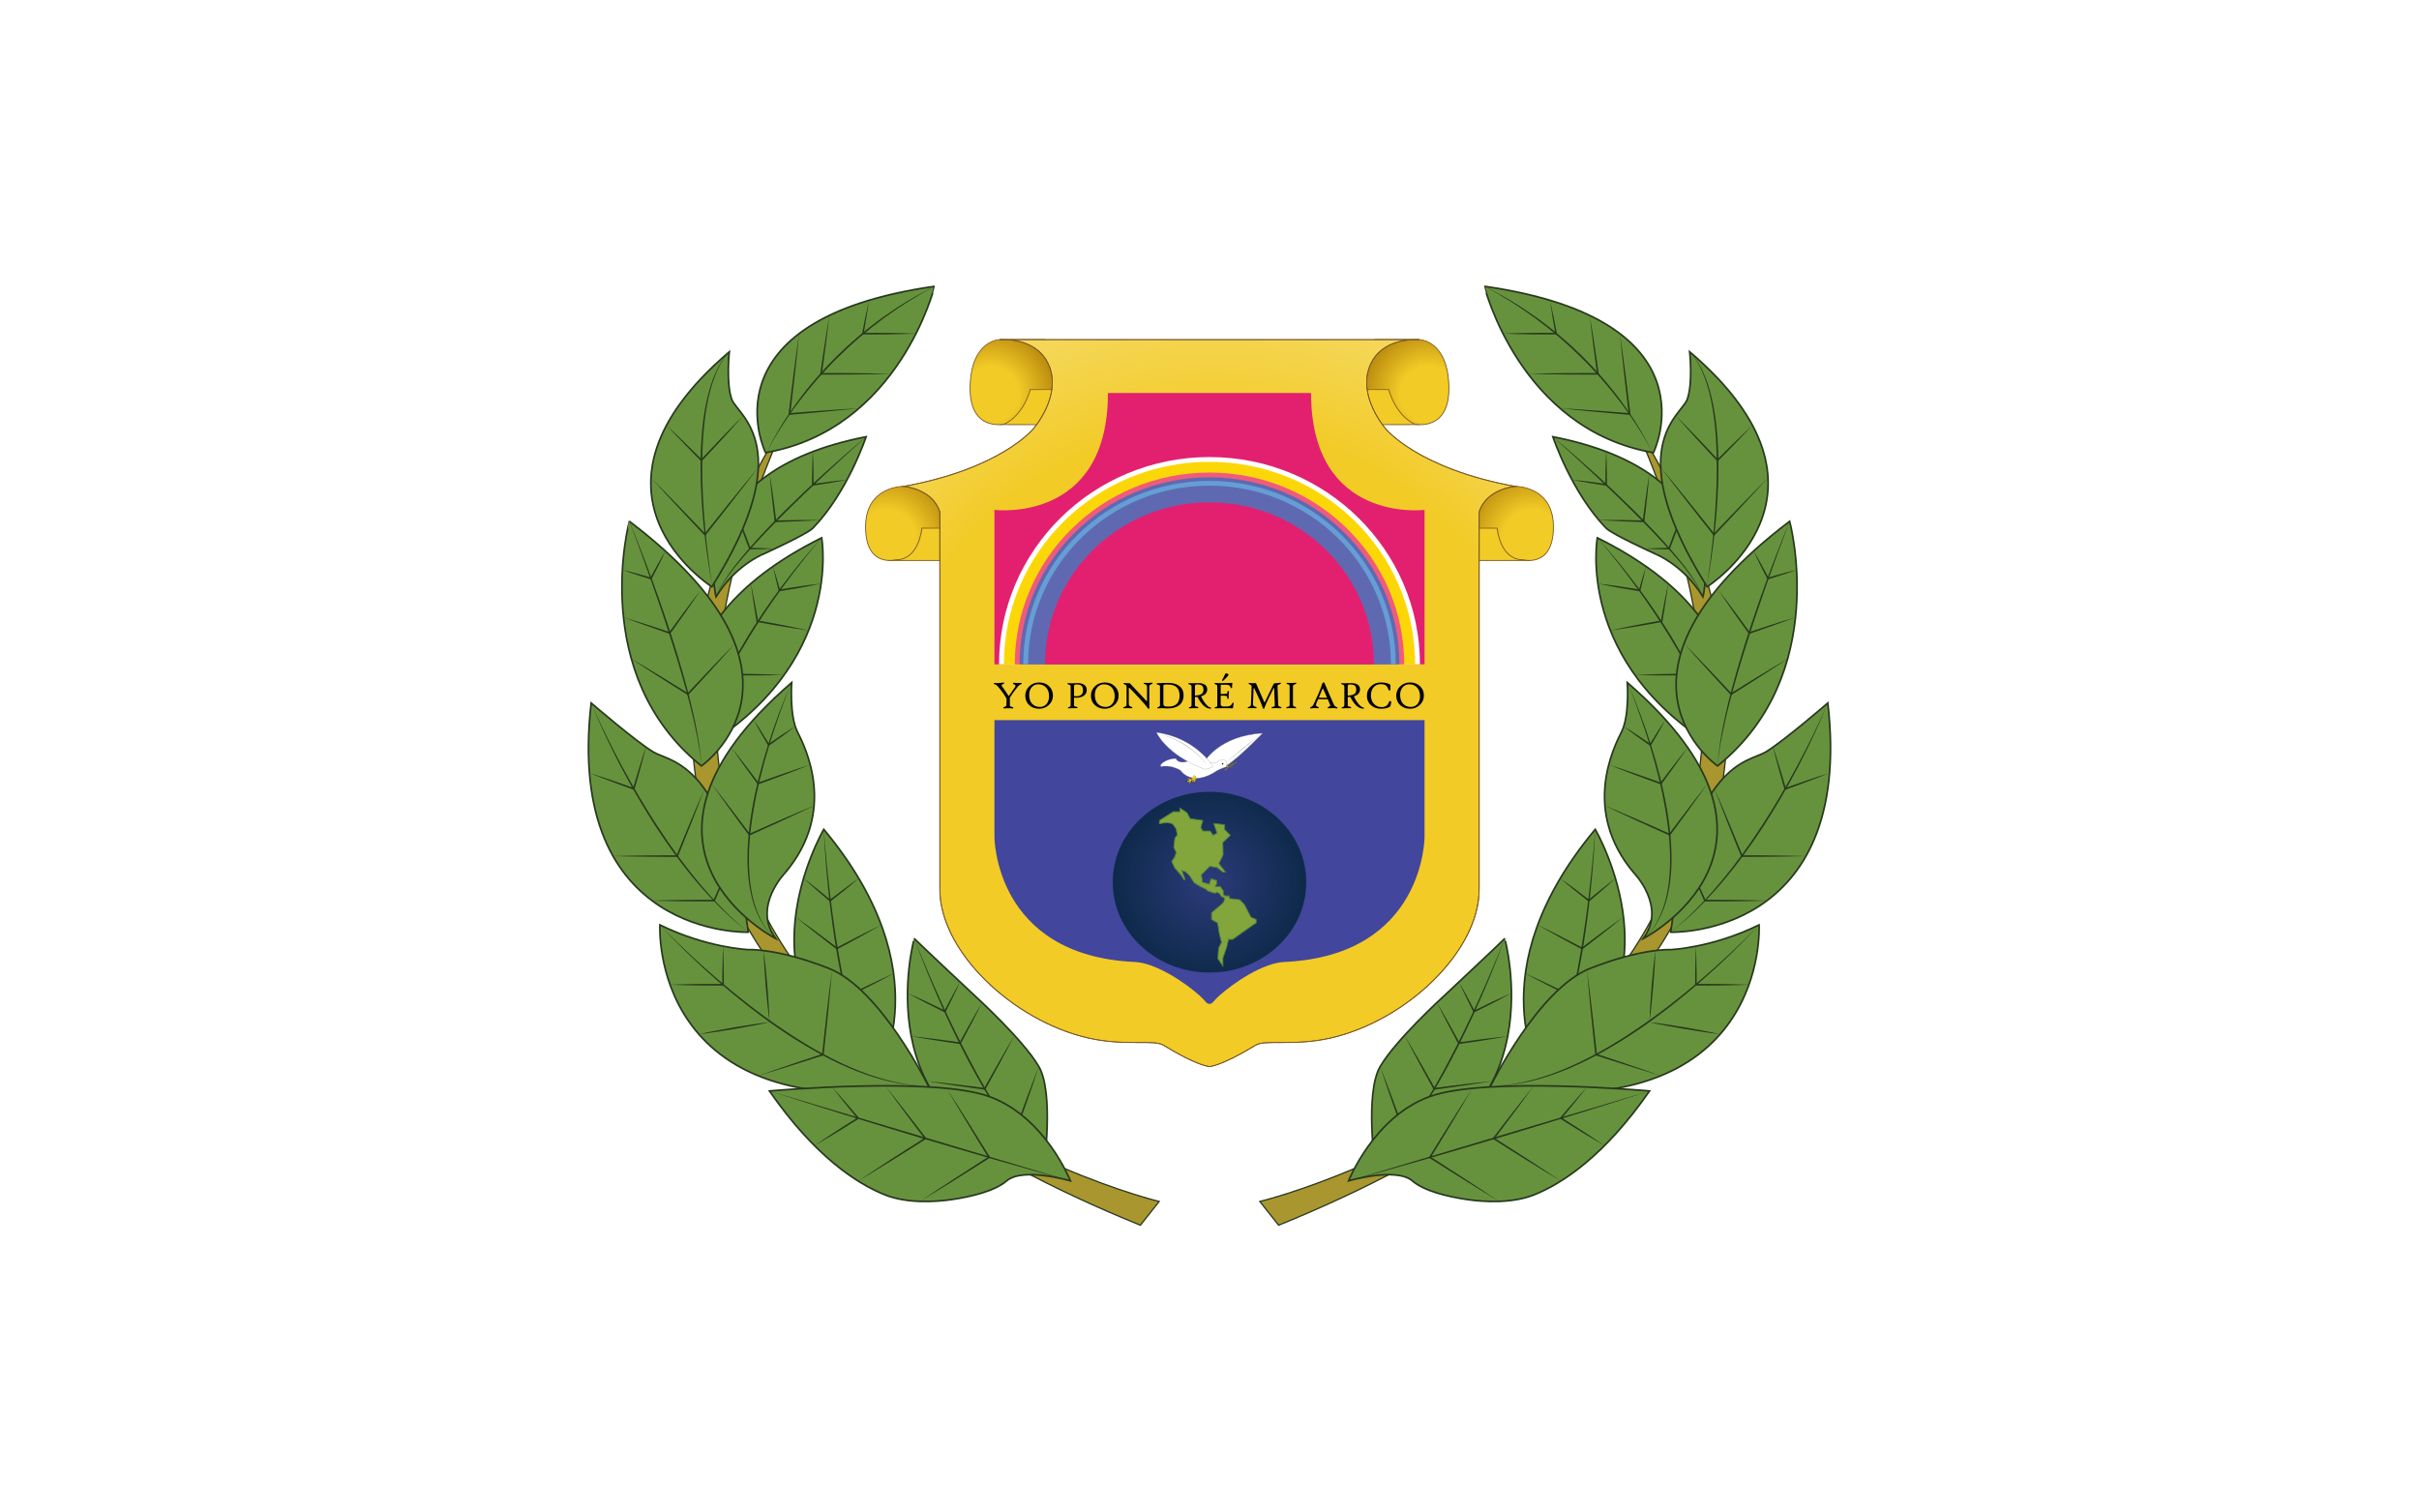 <?xml version="1.0" encoding="utf-8"?>
<!-- Generator: Adobe Illustrator 15.0.2, SVG Export Plug-In . SVG Version: 6.00 Build 0)  -->
<!DOCTYPE svg PUBLIC "-//W3C//DTD SVG 1.1//EN" "http://www.w3.org/Graphics/SVG/1.1/DTD/svg11.dtd">
<svg version="1.1" id="Layer_1" xmlns="http://www.w3.org/2000/svg" xmlns:xlink="http://www.w3.org/1999/xlink" x="0px" y="0px"
	 width="1417.321px" height="885.829px" viewBox="0 0 1417.321 885.829" enable-background="new 0 0 1417.321 885.829"
	 xml:space="preserve">
<rect fill="#FFFFFF" width="1417.321" height="885.829"/>
<g>
	<g>
		<polygon fill="#F2CB27" stroke="#7A5722" stroke-width="0.5" stroke-miterlimit="10" points="896.411,328.465 858.036,328.465 
			857.286,312.164 858.411,291.414 880.411,294.289 891.161,313.164 		"/>
		<path fill="#F2CB27" stroke="#7A5722" stroke-width="0.5" stroke-miterlimit="10" d="M887.661,285.039c0,0,22.5-0.5,22.5,23.75
			s-17.75,19.25-17.75,19.25s-12.5,1.5-15.25-18.5h-12.25l-2.5-15.125l13-9.376L887.661,285.039z"/>
		
			<radialGradient id="SVGID_1_" cx="557.469" cy="315.677" r="44.441" gradientTransform="matrix(-1 0 0 1 1455.422 0)" gradientUnits="userSpaceOnUse">
			<stop  offset="0.386" style="stop-color:#B07E09;stop-opacity:0"/>
			<stop  offset="1" style="stop-color:#B07E09"/>
		</radialGradient>
		<path fill="url(#SVGID_1_)" d="M887.661,284.963c0,0,22.5-0.5,22.5,23.75s-17.75,19.25-17.75,19.25s-12.5,1.5-15.25-18.5h-12.25
			l-2.5-15.125l13-9.376L887.661,284.963z"/>
		<polygon fill="#F2CB27" stroke="#7A5722" stroke-width="0.5" stroke-miterlimit="10" points="831.393,248.835 796.911,248.861 
			789.161,229.789 798.161,216.539 820.296,217.789 831.393,239.539 		"/>
		<path fill="#F2CB27" stroke="#7A5722" stroke-width="0.5" stroke-miterlimit="10" d="M831.661,199.039c0,0,16.5,0.25,17.25,27.25
			s-20,22.25-20,22.25s-10.5-4-15.25-20.25l-14.764-0.001l-7.236-7.749l13.625-21.5H831.661z"/>
		
			<radialGradient id="SVGID_2_" cx="618.626" cy="230.875" r="42.607" gradientTransform="matrix(-1 0 0 1 1455.422 0)" gradientUnits="userSpaceOnUse">
			<stop  offset="0.386" style="stop-color:#B07E09;stop-opacity:0"/>
			<stop  offset="1" style="stop-color:#B07E09"/>
		</radialGradient>
		<path fill="url(#SVGID_2_)" d="M831.661,198.963c0,0,16.5,0.25,17.25,27.25s-20,22.25-20,22.25s-10.5-4-15.25-20.25l-14.764-0.001
			l-7.236-7.749l13.625-21.5H831.661z"/>
		<polygon fill="#F2CB27" stroke="#7A5722" stroke-width="0.5" stroke-miterlimit="10" points="520.911,328.465 559.286,328.465 
			560.036,312.164 558.911,291.414 536.911,294.289 526.161,313.164 		"/>
		<polygon fill="#F2CB27" stroke="#7A5722" stroke-width="0.5" stroke-miterlimit="10" points="585.929,248.835 620.411,248.861 
			628.161,229.789 619.161,216.539 597.026,217.789 585.929,239.539 		"/>
		<path fill="#F2CB27" stroke="#7A5722" stroke-width="0.5" stroke-miterlimit="10" d="M529.661,285.039c0,0-22.5-0.5-22.5,23.75
			s17.75,19.25,17.75,19.25s12.5,1.5,15.25-18.5h12.25l2.5-15.125l-13-9.376L529.661,285.039z"/>
		<path fill="#F2CB27" stroke="#7A5722" stroke-width="0.5" stroke-miterlimit="10" d="M585.661,199.039c0,0-16.5,0.25-17.25,27.25
			s20,22.25,20,22.25s10.5-4,15.25-20.25l14.764-0.001l7.236-7.749l-13.625-21.5H585.661z"/>
		<radialGradient id="SVGID_3_" cx="519.369" cy="315.752" r="44.441" gradientUnits="userSpaceOnUse">
			<stop  offset="0.386" style="stop-color:#B07E09;stop-opacity:0"/>
			<stop  offset="1" style="stop-color:#B07E09"/>
		</radialGradient>
		<path fill="url(#SVGID_3_)" d="M529.661,285.039c0,0-22.5-0.5-22.5,23.75s17.75,19.25,17.75,19.25s12.5,1.5,15.25-18.5h12.25
			l2.5-15.125l-13-9.376L529.661,285.039z"/>
		<radialGradient id="SVGID_4_" cx="580.525" cy="230.951" r="42.607" gradientUnits="userSpaceOnUse">
			<stop  offset="0.386" style="stop-color:#B07E09;stop-opacity:0"/>
			<stop  offset="1" style="stop-color:#B07E09"/>
		</radialGradient>
		<path fill="url(#SVGID_4_)" d="M585.661,199.039c0,0-16.5,0.25-17.25,27.25s20,22.25,20,22.25s10.5-4,15.25-20.25l14.764-0.001
			l7.236-7.749l-13.625-21.5H585.661z"/>
		<path fill="none" d="M529.661,285.039c0,0-22.5-0.5-22.5,23.75s17.75,19.25,17.75,19.25s12.5,1.5,15.25-18.5h12.25l2.5-15.125
			l-13-9.376L529.661,285.039z"/>
		<path fill="#F2CB27" stroke="#7A5722" stroke-width="0.5" stroke-miterlimit="10" d="M811.661,251.039c0,0-16-18.339-9.25-36.125
			c4.883-12.866,17.739-15.448,24.669-15.875H710.161h-1.5h-1.5H590.243c6.929,0.427,19.785,3.009,24.668,15.875
			c6.75,17.786-9.25,36.125-9.25,36.125s-18.5,23.5-76,34c0,0,16.75,1.375,21,15v220.499c-0.5,36.834,42.834,77.834,87.167,87.834
			c21.532,4.855,38.11,0.668,43.833,4.166c20.448,12.5,27,12.5,27,12.5s6.552,0,27-12.5c5.723-3.498,22.301,0.689,43.833-4.166
			c44.333-10,87.667-51,87.167-87.834V300.039c4.25-13.625,21-15,21-15C830.161,274.539,811.661,251.039,811.661,251.039z"/>
		<path fill="#F2CB27" stroke="#7A5722" stroke-width="0.5" stroke-miterlimit="10" d="M585.661,199.039h4.582
			C587.483,198.869,585.661,199.039,585.661,199.039z"/>
		<path fill="#F2CB27" stroke="#7A5722" stroke-width="0.5" stroke-miterlimit="10" d="M827.08,199.039h4.581
			C831.661,199.039,829.839,198.869,827.08,199.039z"/>
		<path fill="#F2CB27" stroke="#7A5722" stroke-width="0.5" stroke-miterlimit="10" d="M585.661,199.039h4.582
			C587.483,198.868,585.661,199.039,585.661,199.039z"/>
		<path fill="#F2CB27" stroke="#7A5722" stroke-width="0.5" stroke-miterlimit="10" d="M827.08,199.039h4.581
			C831.661,199.039,829.839,198.868,827.08,199.039z"/>
		<radialGradient id="SVGID_5_" cx="710.661" cy="441.039" r="492.255" gradientUnits="userSpaceOnUse">
			<stop  offset="0.386" style="stop-color:#FFFFFF;stop-opacity:0"/>
			<stop  offset="1" style="stop-color:#FFFFFF"/>
		</radialGradient>
		<path fill="url(#SVGID_5_)" stroke="#7A5722" stroke-width="0.5" stroke-miterlimit="10" d="M811.661,251.039
			c0,0-16-18.339-9.25-36.125c4.883-12.866,17.739-15.448,24.669-15.875H710.161h-1.5h-1.5H590.243
			c6.929,0.427,19.785,3.009,24.668,15.875c6.75,17.786-9.25,36.125-9.25,36.125s-18.5,23.5-76,34c0,0,16.75,1.375,21,15v220.5
			c-0.5,36.833,42.834,77.833,87.167,87.833c21.532,4.856,38.11,0.669,43.833,4.167c20.448,12.5,27,12.5,27,12.5s6.552,0,27-12.5
			c5.723-3.498,22.301,0.689,43.833-4.167c44.333-10,87.667-51,87.167-87.833v-220.5c4.25-13.625,21-15,21-15
			C830.161,274.539,811.661,251.039,811.661,251.039z"/>
	</g>
	<g>
		<path fill="#AA962E" stroke="#27391E" stroke-width="0.75" stroke-miterlimit="10" d="M668.161,718.039l11-13.91
			c0,0-382-92.09-219.619-455.268C459.542,248.861,245.161,546.316,668.161,718.039z"/>
		<path fill="#67923D" stroke="#27391E" stroke-miterlimit="10" d="M448.546,265.289c0,0-38.298-77.772,99.063-97.499
			C547.609,167.79,526.895,251.733,448.546,265.289z"/>
		<g>
			<path fill="#27391E" d="M449.296,265.153c4.886-10.667,11.245-20.609,18.163-30.079c6.959-9.457,14.715-18.32,23.047-26.594
				c8.39-8.214,17.372-15.835,26.929-22.653c4.783-3.403,9.69-6.626,14.719-9.647c5.043-2.996,10.188-5.819,15.455-8.39
				c-10.337,5.521-20.293,11.734-29.723,18.66c-9.431,6.923-18.377,14.504-26.679,22.742c-8.357,8.182-16.069,17.017-23.134,26.341
				c-3.537,4.659-6.892,9.458-10.042,14.391C454.869,254.847,451.887,259.897,449.296,265.153z"/>
		</g>
		<g>
			<path fill="#27391E" d="M468.197,195.522c-0.355,3.939-0.771,7.871-1.163,11.806l-1.271,11.792l-1.356,11.782
				c-0.466,3.926-0.89,7.857-1.395,11.778l-0.524-0.544c6.807-0.516,13.607-1.105,20.418-1.562
				c6.809-0.488,13.62-0.949,20.438-1.321c-6.787,0.75-13.582,1.413-20.378,2.048c-6.794,0.666-13.599,1.2-20.398,1.807
				l-0.591,0.053l0.067-0.596c0.44-3.929,0.962-7.848,1.44-11.772l1.478-11.768l1.563-11.757
				C467.079,203.352,467.607,199.433,468.197,195.522z"/>
		</g>
		<g>
			<path fill="#27391E" d="M485.897,184.853c-0.62,5.729-1.321,11.446-2.053,17.16c-0.693,5.719-1.528,11.417-2.285,17.127
				l-0.479-0.551c3.417-0.031,6.833,0.005,10.25,0.017l10.249,0.059c6.833,0.092,13.666,0.183,20.499,0.408
				c-6.833,0.225-13.666,0.316-20.499,0.408l-10.249,0.059c-3.417,0.012-6.833,0.048-10.25,0.017l-0.561-0.005l0.081-0.546
				c0.849-5.697,1.62-11.405,2.532-17.092C484.007,196.219,484.911,190.53,485.897,184.853z"/>
		</g>
		<g>
			<path fill="#27391E" d="M509.179,175.983c-0.453,3.284-0.946,6.561-1.49,9.828c-0.516,3.272-1.081,6.536-1.672,9.794
				l-0.452-0.543c2.594-0.008,5.188-0.063,7.782-0.026l7.782,0.056l7.781,0.152c2.594,0.065,5.188,0.154,7.782,0.277
				c-2.594,0.124-5.188,0.212-7.782,0.277l-7.781,0.152l-7.782,0.056c-2.594,0.037-5.188-0.018-7.782-0.026l-0.554-0.001
				l0.102-0.542c0.614-3.254,1.252-6.504,1.941-9.745C507.716,182.449,508.427,179.212,509.179,175.983z"/>
		</g>
		<path fill="#67923D" stroke="#27391E" stroke-miterlimit="10" d="M419.545,349.748c0,0-19.569-72.791,87.931-93.791
			c0,0-10.958,32.875-31.315,53.667c-3.459,3.534-29.421,15.333-29.421,15.333S430.615,331.538,419.545,349.748z"/>
		<g>
			<path fill="#27391E" d="M507.476,255.957c-4.008,3.599-8.012,7.199-11.973,10.847c-3.98,3.626-7.94,7.275-11.867,10.958
				c-7.861,7.358-15.674,14.766-23.28,22.383c-7.655,7.566-15.126,15.319-22.253,23.377c-3.561,4.03-7.02,8.154-10.239,12.459
				c-3.201,4.303-6.3,8.761-8.319,13.766c0.879-2.549,2.127-4.959,3.494-7.283c1.37-2.326,2.868-4.572,4.43-6.772
				c3.151-4.381,6.554-8.573,10.054-12.675c7.026-8.186,14.52-15.95,22.129-23.581c7.675-7.568,15.487-14.995,23.465-22.238
				C491.099,269.961,499.186,262.837,507.476,255.957z"/>
		</g>
		<g>
			<path fill="#27391E" d="M480.564,304.77c-4.366,0.319-8.735,0.54-13.104,0.738c-4.369,0.215-8.741,0.319-13.111,0.484
				l-0.452,0.017l-0.052-0.452l-0.804-6.973c-0.255-2.326-0.546-4.647-0.772-6.976l-0.696-6.986
				c-0.195-2.333-0.424-4.662-0.587-6.999c0.395,2.309,0.724,4.626,1.087,6.938l0.979,6.952c0.332,2.316,0.6,4.641,0.903,6.961
				l0.871,6.964l-0.503-0.434c4.373-0.078,8.744-0.217,13.118-0.245C471.813,304.716,476.187,304.694,480.564,304.77z"/>
		</g>
		<g>
			<path fill="#27391E" d="M476.238,264.671c0.201,3.242,0.299,6.484,0.377,9.726c0.093,3.242,0.107,6.484,0.12,9.726l-0.57-0.493
				c3.342-0.489,6.687-0.964,10.042-1.37l5.034-0.6c1.683-0.162,3.361-0.36,5.049-0.491c-1.654,0.361-3.318,0.655-4.977,0.985
				l-4.993,0.877c-3.33,0.579-6.669,1.088-10.011,1.583l-0.573,0.084l0.002-0.577c0.013-3.242,0.027-6.484,0.12-9.726
				C475.939,271.155,476.037,267.913,476.238,264.671z"/>
		</g>
		<g>
			<path fill="#27391E" d="M430.369,297.651c0.866,1.944,1.704,3.899,2.51,5.866c0.796,1.971,1.621,3.931,2.393,5.911
				c1.566,3.951,3.056,7.931,4.52,11.921l-0.439-0.304c2.463,0.022,4.927,0.083,7.39,0.157c2.463,0.057,4.927,0.17,7.39,0.312
				c-2.463,0.142-4.927,0.255-7.39,0.312c-2.463,0.074-4.927,0.135-7.39,0.157l-0.32,0.003l-0.119-0.307
				c-1.531-3.964-3.036-7.938-4.464-11.942c-0.725-1.997-1.397-4.014-2.099-6.021C431.66,301.706,431.001,299.684,430.369,297.651z"
				/>
		</g>
		<path fill="#67923D" stroke="#27391E" stroke-miterlimit="10" d="M410.383,439.186c0,0-36.44-70.5,71.03-124
			C481.413,315.186,494.883,389.186,410.383,439.186z"/>
		<g>
			<path fill="#27391E" d="M481.413,315.186c-3.928,4.554-7.736,9.208-11.444,13.938c-3.727,4.715-7.366,9.5-10.903,14.356
				c-7.08,9.708-13.856,19.642-20.073,29.92c-6.278,10.237-12.014,20.813-16.971,31.749c-2.481,5.466-4.741,11.035-6.704,16.711
				c-1.993,5.665-3.65,11.45-4.935,17.326c2.156-11.848,6.128-23.314,10.936-34.349c4.829-11.042,10.592-21.652,16.82-31.957
				c6.305-10.262,13.086-20.227,20.311-29.855C465.69,333.41,473.263,324.037,481.413,315.186z"/>
		</g>
		<g>
			<path fill="#27391E" d="M452.877,331.886c0.765,2.317,1.501,4.641,2.183,6.98c0.7,2.334,1.384,4.672,2.033,7.02l-0.53-0.343
				c4.058-0.699,8.119-1.373,12.194-1.965c2.036-0.308,4.081-0.561,6.12-0.843c2.042-0.271,4.089-0.51,6.141-0.719
				c-2.011,0.456-4.028,0.883-6.049,1.276c-2.023,0.382-4.042,0.795-6.069,1.153c-4.051,0.738-8.116,1.395-12.185,2.026
				l-0.426,0.066l-0.105-0.409c-0.604-2.359-1.174-4.728-1.728-7.101C453.883,336.659,453.366,334.276,452.877,331.886z"/>
		</g>
		<g>
			<path fill="#27391E" d="M439.936,342.01c0.408,1.822,0.771,3.651,1.152,5.478c0.385,1.826,0.716,3.661,1.076,5.491
				c0.347,1.833,0.722,3.66,1.039,5.497l0.984,5.507l-0.38-0.384c2.528,0.432,5.054,0.874,7.573,1.359l7.562,1.417
				c5.031,1.003,10.062,2.004,15.067,3.147c-5.09-0.677-10.154-1.496-15.218-2.313l-7.581-1.313
				c-2.529-0.425-5.051-0.892-7.57-1.371l-0.328-0.062l-0.053-0.322l-0.909-5.52c-0.315-1.837-0.571-3.686-0.855-5.528
				c-0.271-1.846-0.571-3.686-0.817-5.535C440.427,345.709,440.158,343.864,439.936,342.01z"/>
		</g>
		<g>
			<path fill="#27391E" d="M459.417,395.606c-5.526,0.175-11.051,0.204-16.575,0.243l-8.286-0.038
				c-2.762-0.001-5.524-0.033-8.285-0.091l-0.275-0.006l-0.131-0.232c-2.009-3.564-4.048-7.112-5.996-10.711
				c-0.979-1.797-1.982-3.58-2.94-5.389c-0.959-1.809-1.936-3.606-2.871-5.429c1.101,1.727,2.161,3.478,3.238,5.218
				c1.078,1.74,2.111,3.506,3.169,5.258c2.125,3.498,4.158,7.048,6.222,10.582l-0.405-0.238c2.762,0.002,5.524,0.03,8.285,0.089
				l8.285,0.142C448.374,395.162,453.896,395.311,459.417,395.606z"/>
		</g>
		<path fill="#67923D" stroke="#27391E" stroke-miterlimit="10" d="M438.424,546.306c0,0-107.93,3.732-92.042-134.306
			c0,0,26.453,22.827,36.547,28.795C393.026,446.765,425.494,446.231,438.424,546.306z"/>
		<g>
			<path fill="#27391E" d="M346.383,412c2.687,6.298,5.61,12.49,8.63,18.631c3,6.15,6.121,12.241,9.367,18.264
				c6.485,12.047,13.373,23.881,20.875,35.319c7.44,11.474,15.486,22.561,24.25,33.058c4.379,5.251,8.96,10.335,13.774,15.192
				c4.792,4.879,9.826,9.528,15.146,13.841c-5.421-4.184-10.572-8.72-15.491-13.494c-4.896-4.797-9.554-9.838-14.017-15.042
				c-8.913-10.427-16.978-21.552-24.5-33.01c-7.449-11.51-14.364-23.361-20.714-35.506C357.364,437.107,351.483,424.713,346.383,412
				z"/>
		</g>
		<g>
			<path fill="#27391E" d="M378.827,436.539c-1.055,4.354-2.211,8.678-3.385,12.998c-0.568,2.165-1.198,4.313-1.804,6.466
				l-1.832,6.458l-0.145,0.512l-0.5-0.183l-6.478-2.363c-2.155-0.799-4.325-1.558-6.469-2.39l-6.444-2.457
				c-2.135-0.854-4.283-1.675-6.408-2.559c2.203,0.667,4.383,1.396,6.575,2.091l6.539,2.193c2.184,0.718,4.342,1.509,6.515,2.26
				l6.505,2.288l-0.645,0.329l1.917-6.434c0.644-2.143,1.264-4.293,1.945-6.426C376.039,445.05,377.382,440.78,378.827,436.539z"/>
		</g>
		<g>
			<path fill="#27391E" d="M359.16,501.707c6.266-0.191,12.532-0.292,18.797-0.366c6.266-0.103,12.532-0.077,18.798-0.122
				l-0.453,0.305c1.304-3.294,2.683-6.557,4.021-9.837l4.055-9.822l4.133-9.791c1.408-3.251,2.792-6.512,4.234-9.75
				c-1.223,3.326-2.504,6.629-3.761,9.942l-3.862,9.901l-3.94,9.869c-1.327,3.284-2.614,6.585-3.975,9.855l-0.128,0.307
				l-0.325-0.002c-6.266-0.045-12.532-0.02-18.798-0.122C371.691,501.998,365.425,501.897,359.16,501.707z"/>
		</g>
		<g>
			<path fill="#27391E" d="M381.999,527.805c6.066-0.23,12.132-0.319,18.197-0.416l9.099-0.055c3.033-0.021,6.065-0.038,9.099-0.008
				l-0.438,0.286c1.947-4.334,3.843-8.691,5.852-12.998c1.975-4.322,3.982-8.63,6.056-12.908c-1.749,4.421-3.565,8.813-5.414,13.19
				c-1.814,4.393-3.742,8.735-5.618,13.101l-0.122,0.283l-0.316,0.003c-3.033,0.03-6.066,0.014-9.099-0.008l-9.099-0.055
				C394.131,528.125,388.065,528.036,381.999,527.805z"/>
		</g>
		<path fill="#67923D" stroke="#27391E" stroke-miterlimit="10" d="M454.494,550.039c0,0-103.333-52.667,9.333-150
			c0,0-1.334,19.334,3.333,28.667s23.5,46.333-7,82.667C460.161,511.373,440.494,531.372,454.494,550.039z"/>
		<g>
			<path fill="#27391E" d="M463.828,400.039c-2.534,6.007-4.824,12.112-6.996,18.254c-2.191,6.136-4.243,12.32-6.127,18.554
				c-3.771,12.463-7.014,25.101-9.171,37.936c-2.197,12.806-3.406,25.863-2.347,38.825c0.543,6.465,1.716,12.907,3.91,19.023
				c2.153,6.113,5.42,11.902,9.947,16.612c-4.644-4.595-8.082-10.333-10.406-16.443c-2.309-6.134-3.576-12.616-4.217-19.123
				c-0.65-6.516-0.595-13.08-0.188-19.602c0.42-6.525,1.233-13.019,2.317-19.46c2.248-12.873,5.488-25.552,9.424-37.994
				C453.924,424.183,458.487,411.937,463.828,400.039z"/>
		</g>
		<g>
			<path fill="#27391E" d="M465.947,425.669c-1.229,1.002-2.493,1.952-3.741,2.926l-3.804,2.836
				c-2.546,1.877-5.124,3.708-7.719,5.514l-0.437,0.304l-0.271-0.455c-1.442-2.423-2.882-4.849-4.254-7.315
				c-1.389-2.455-2.758-4.923-4.046-7.44c1.62,2.317,3.16,4.682,4.678,7.06c1.536,2.368,3.004,4.776,4.47,7.185l-0.708-0.15
				c2.588-1.817,5.192-3.609,7.83-5.356l3.97-2.599C463.258,427.34,464.584,426.479,465.947,425.669z"/>
		</g>
		<g>
			<path fill="#27391E" d="M474.719,448.154c-5.009,2.05-10.064,3.972-15.119,5.896l-7.61,2.808
				c-2.538,0.933-5.071,1.878-7.625,2.768l-0.343,0.119l-0.208-0.285c-2.583-3.548-5.222-7.054-7.752-10.641
				c-2.561-3.564-5.096-7.148-7.568-10.779c2.764,3.414,5.464,6.875,8.139,10.354c2.706,3.457,5.302,6.995,7.955,10.491l-0.55-0.166
				c2.533-0.947,5.085-1.839,7.634-2.742l7.649-2.701C464.439,451.528,469.556,449.776,474.719,448.154z"/>
		</g>
		<g>
			<path fill="#27391E" d="M477.978,471.706c-3.192,1.559-6.41,3.061-9.617,4.586l-9.661,4.486l-9.696,4.411
				c-3.238,1.457-6.458,2.952-9.71,4.376l-0.362,0.159l-0.229-0.313c-3.676-5.018-7.409-9.994-11.039-15.046
				c-3.653-5.036-7.285-10.087-10.843-15.192c3.866,4.877,7.659,9.808,11.431,14.755c3.794,4.93,7.487,9.937,11.235,14.901
				l-0.592-0.154c3.229-1.479,6.489-2.885,9.731-4.331l9.747-4.296l9.78-4.221C471.426,474.45,474.689,473.05,477.978,471.706z"/>
		</g>
		<path fill="none" stroke="#27391E" stroke-miterlimit="10" d="M492.661,648.039"/>
		<path fill="#67923D" stroke="#27391E" stroke-miterlimit="10" d="M611.661,683.539c0,0,6-43-3-58.5s-37-41-37-41s-32-30-36-34
			C535.661,550.039,505.661,658.039,611.661,683.539z"/>
		<g>
			<path fill="#27391E" d="M535.661,550.039c2.346,6.008,4.829,11.96,7.372,17.885c2.521,5.934,5.109,11.838,7.781,17.704
				c5.336,11.733,10.896,23.368,16.922,34.76c5.964,11.42,12.369,22.617,19.455,33.374c3.543,5.376,7.28,10.629,11.314,15.649
				c4.014,5.03,8.322,9.854,13.156,14.128c-9.871-8.357-17.845-18.704-25.109-29.35c-7.241-10.702-13.656-21.933-19.7-33.338
				c-5.963-11.451-11.545-23.097-16.737-34.911c-2.589-5.911-5.104-11.853-7.531-17.831
				C540.188,562.119,537.854,556.104,535.661,550.039z"/>
		</g>
		<g>
			<path fill="#27391E" d="M575.404,587.532c-1.969,4.063-4.026,8.08-6.102,12.086c-2.062,4.014-4.22,7.975-6.326,11.965
				l-0.161,0.305l-0.343-0.051l-7.15-1.049c-2.381-0.362-4.768-0.689-7.146-1.08l-7.135-1.156c-2.373-0.422-4.751-0.811-7.12-1.265
				c2.401,0.223,4.793,0.512,7.19,0.767l7.175,0.874c2.392,0.286,4.776,0.636,7.164,0.95l7.16,0.982l-0.503,0.254
				c2.182-3.949,4.31-7.927,6.536-11.852C570.855,595.33,573.086,591.407,575.404,587.532z"/>
		</g>
		<g>
			<path fill="#27391E" d="M562.51,575.449c-1.318,2.973-2.704,5.911-4.119,8.834c-1.396,2.933-2.842,5.841-4.311,8.736
				l-0.216,0.427l-0.435-0.21c-3.66-1.771-7.293-3.597-10.914-5.447c-3.606-1.88-7.216-3.754-10.763-5.754
				c3.75,1.587,7.438,3.301,11.13,5.008c3.677,1.736,7.341,3.499,10.979,5.314l-0.651,0.217c1.486-2.887,2.996-5.762,4.555-8.611
				C559.303,581.103,560.873,578.258,562.51,575.449z"/>
		</g>
		<g>
			<path fill="#27391E" d="M594.395,606.781c-1.352,2.666-2.761,5.3-4.139,7.951l-4.233,7.899c-1.398,2.64-2.866,5.241-4.295,7.864
				l-4.32,7.851l-0.164,0.299l-0.337-0.047l-8.568-1.188c-2.855-0.401-5.714-0.776-8.565-1.216
				c-5.706-0.84-11.409-1.698-17.099-2.662c5.743,0.561,11.472,1.226,17.199,1.91c2.866,0.322,5.723,0.709,8.584,1.07l8.58,1.099
				l-0.5,0.251l4.391-7.811c1.474-2.599,2.911-5.217,4.416-7.798l4.478-7.763C591.349,611.922,592.843,609.335,594.395,606.781z"/>
		</g>
		<g>
			<path fill="#27391E" d="M608.661,625.039c-1.072,3.337-2.176,6.662-3.304,9.979l-3.424,9.936l-3.514,9.903
				c-1.155,3.307-2.399,6.582-3.594,9.875l-0.112,0.308l-0.324-0.006l-6.464-0.107l-6.464-0.177
				c-4.309-0.108-8.618-0.269-12.926-0.466c4.312-0.1,8.623-0.162,12.934-0.173l6.466-0.03l6.465,0.039l-0.435,0.302
				c1.183-3.297,2.317-6.611,3.539-9.895l3.619-9.865l3.709-9.833C606.082,631.555,607.355,628.292,608.661,625.039z"/>
		</g>
		<path fill="#67923D" stroke="#27391E" stroke-miterlimit="10" d="M482.661,486.039c0,0-55.219,94.486,31.259,144.403
			C513.919,630.442,552.661,570.039,482.661,486.039z"/>
		<g>
			<path fill="#27391E" d="M482.661,486.039c0.456,6.194,0.979,12.381,1.595,18.559c0.589,6.181,1.244,12.354,1.982,18.518
				c1.468,12.326,3.146,24.629,5.317,36.847c2.104,12.227,4.661,24.382,8.012,36.323c1.675,5.968,3.583,11.876,5.88,17.635
				c2.283,5.757,4.965,11.389,8.472,16.521c-3.695-5.006-6.483-10.624-8.925-16.336c-2.398-5.743-4.395-11.646-6.166-17.607
				c-3.515-11.938-6.072-24.129-8.256-36.364c-2.093-12.256-3.788-24.575-5.095-36.934
				C484.184,510.842,483.167,498.452,482.661,486.039z"/>
		</g>
		<g>
			<path fill="#27391E" d="M470.828,514.755c2.723,2.021,5.38,4.121,8.025,6.236c2.654,2.104,5.258,4.268,7.861,6.432l-0.625-0.011
				c2.795-2.173,5.6-4.334,8.447-6.44l4.277-3.151c1.449-1.021,2.876-2.069,4.344-3.065c-1.326,1.179-2.692,2.305-4.037,3.46
				l-4.104,3.373c-2.74,2.244-5.523,4.433-8.315,6.609l-0.318,0.248l-0.307-0.26c-2.586-2.185-5.171-4.371-7.705-6.617
				C475.825,519.334,473.293,517.084,470.828,514.755z"/>
		</g>
		<g>
			<path fill="#27391E" d="M466.105,537.327c2.09,1.451,4.14,2.955,6.211,4.432l6.146,4.517c2.058,1.494,4.067,3.051,6.103,4.573
				l6.086,4.596l-0.535-0.044l6.52-3.41c2.176-1.133,4.339-2.288,6.533-3.386c4.37-2.23,8.748-4.445,13.176-6.565
				c-4.237,2.479-8.524,4.866-12.82,7.235c-2.139,1.202-4.308,2.348-6.464,3.515l-6.478,3.49l-0.282,0.151l-0.253-0.195
				l-6.037-4.661c-2.005-1.563-4.036-3.092-6.019-4.683l-5.977-4.739C470.046,540.542,468.056,538.96,466.105,537.327z"/>
		</g>
		<g>
			<path fill="#27391E" d="M524.612,570.039c-4.682,2.532-9.411,4.966-14.148,7.385c-2.36,1.228-4.75,2.393-7.127,3.586
				l-7.139,3.562l-0.22,0.109l-0.22-0.109l-7.17-3.561c-2.386-1.195-4.789-2.355-7.159-3.584l-7.128-3.646
				c-2.36-1.248-4.735-2.466-7.082-3.741c2.446,1.071,4.864,2.201,7.297,3.301l7.251,3.396c2.423,1.119,4.813,2.306,7.221,3.458
				l7.208,3.481h-0.439l7.179-3.48c2.396-1.153,4.777-2.337,7.19-3.456C514.934,574.461,519.749,572.202,524.612,570.039z"/>
		</g>
		<path fill="#67923D" stroke="#27391E" stroke-miterlimit="10" d="M410.958,448.878c0,0,76.61-53.114-42.215-143.379
			C368.743,305.499,344.384,395.226,410.958,448.878z"/>
		<g>
			<path fill="#27391E" d="M368.743,305.499c4.817,11.527,9.293,23.194,13.601,34.922c4.301,11.731,8.34,23.559,12.167,35.456
				c3.742,11.923,7.284,23.917,10.245,36.065c2.904,12.145,5.494,24.446,6.203,36.936c-0.539-6.224-1.533-12.393-2.762-18.509
				c-1.205-6.122-2.63-12.199-4.187-18.241c-3.109-12.085-6.638-24.063-10.451-35.949c-3.743-11.909-7.792-23.721-11.935-35.5
				c-2.067-5.891-4.186-11.765-6.341-17.625C373.153,317.184,370.958,311.338,368.743,305.499z"/>
		</g>
		<g>
			<path fill="#27391E" d="M368.743,385.352c5.824,3.396,11.591,6.885,17.348,10.388c2.89,1.734,5.741,3.529,8.611,5.296
				l8.597,5.318l-0.63,0.083l6.927-7.368c2.316-2.45,4.604-4.925,6.946-7.35l6.997-7.303c2.359-2.409,4.693-4.842,7.074-7.231
				c-2.215,2.543-4.478,5.042-6.715,7.565l-6.793,7.494c-2.254,2.507-4.563,4.963-6.843,7.446l-6.863,7.428l-0.28,0.304l-0.35-0.221
				l-8.549-5.395c-2.846-1.805-5.709-3.581-8.535-5.417C380.013,392.751,374.349,389.098,368.743,385.352z"/>
		</g>
		<g>
			<path fill="#27391E" d="M364.682,333.991c2.849,0.642,5.667,1.383,8.48,2.143c2.817,0.746,5.612,1.567,8.406,2.39l-0.583,0.246
				c1.408-2.675,2.827-5.345,4.308-7.981l2.23-3.951c0.777-1.299,1.523-2.615,2.327-3.9c-0.6,1.392-1.259,2.753-1.885,4.131
				l-1.982,4.081c-1.327,2.718-2.716,5.403-4.117,8.082l-0.191,0.365l-0.393-0.12c-2.787-0.847-5.573-1.696-8.337-2.62
				C370.177,335.948,367.415,335.019,364.682,333.991z"/>
		</g>
		<g>
			<path fill="#27391E" d="M365.316,361.759c4.578,1.346,9.125,2.785,13.664,4.245c4.545,1.443,9.054,2.993,13.582,4.484
				l-0.558,0.179l4.521-6.218c1.518-2.065,3.007-4.15,4.548-6.199l4.61-6.154c1.566-2.03,3.106-4.079,4.699-6.09
				c-1.403,2.147-2.86,4.256-4.291,6.384l-4.379,6.32c-1.456,2.11-2.963,4.183-4.441,6.275l-4.468,6.256l-0.214,0.299l-0.345-0.121
				c-4.5-1.574-9.021-3.089-13.505-4.711C374.25,365.105,369.768,363.479,365.316,361.759z"/>
		</g>
		<path fill="#67923D" stroke="#27391E" stroke-miterlimit="10" d="M417.099,343.878c0,0-86.879-54.902,10.198-137.689
			c0,0-2.006,18.731,1.517,28.03C432.336,243.519,468.285,262.17,417.099,343.878z"/>
		<g>
			<path fill="#27391E" d="M427.297,206.188c-3.933,4.387-6.697,9.669-8.732,15.146c-2.062,5.484-3.451,11.202-4.465,16.969
				c-2.006,11.552-2.662,23.308-2.652,35.035c-0.047,11.735,0.623,23.468,1.637,35.165c0.503,5.85,1.121,11.691,1.839,17.521
				c0.69,5.833,1.499,11.653,2.421,17.457c-2.241-11.542-3.83-23.206-5.027-34.906c-1.174-11.704-1.838-23.466-1.869-35.239
				c0.074-11.763,0.716-23.576,2.898-35.171c1.112-5.784,2.592-11.52,4.764-17.007C420.309,215.708,423.193,210.426,427.297,206.188
				z"/>
		</g>
		<g>
			<path fill="#27391E" d="M390.527,249.23c3.536,3.294,7.017,6.642,10.475,10.013c3.484,3.345,6.876,6.781,10.313,10.173
				l-0.69,0.01c2.023-2.202,4.083-4.371,6.141-6.541l6.173-6.51c4.158-4.3,8.312-8.604,12.567-12.813
				c-3.921,4.522-7.944,8.949-11.963,13.379l-6.092,6.586c-2.031,2.196-4.058,4.394-6.126,6.555l-0.346,0.362l-0.344-0.352
				c-3.379-3.45-6.802-6.855-10.134-10.352C397.142,256.271,393.807,252.778,390.527,249.23z"/>
		</g>
		<g>
			<path fill="#27391E" d="M381.425,279.988c5.415,5.419,10.761,10.904,16.089,16.405c5.344,5.486,10.603,11.054,15.908,16.577
				l-0.741,0.033l7.836-9.838l7.863-9.816l7.926-9.767c2.669-3.234,5.315-6.487,8.011-9.699c-2.512,3.358-5.075,6.677-7.614,10.014
				l-7.7,9.946l-7.763,9.896l-7.789,9.875l-0.353,0.447l-0.389-0.414c-5.241-5.584-10.53-11.123-15.733-16.744
				C391.759,291.298,386.557,285.676,381.425,279.988z"/>
		</g>
		<path fill="#67923D" stroke="#27391E" stroke-miterlimit="10" d="M544.251,637.024c0,0-28.091-57.485-58.591-69.485
			s-47.236-11-47.236-11s-24.264-1-51.764-14.5C386.661,542.039,379.842,662.009,544.251,637.024z"/>
		<g>
			<path fill="#27391E" d="M386.661,542.039c5.334,5.616,10.892,11.014,16.543,16.305c5.638,5.306,11.393,10.486,17.271,15.52
				c11.752,10.069,23.925,19.663,36.721,28.357c12.753,8.74,26.131,16.631,40.278,22.877c7.071,3.115,14.346,5.795,21.823,7.765
				c7.462,2.003,15.144,3.294,22.892,3.484c-7.751-0.027-15.481-1.157-23.014-3.011c-7.533-1.879-14.87-4.49-22.008-7.532
				c-14.276-6.128-27.703-14.059-40.535-22.758c-12.786-8.789-24.995-18.394-36.66-28.604
				C408.321,564.218,397.121,553.469,386.661,542.039z"/>
		</g>
		<g>
			<path fill="#27391E" d="M423.668,554.511c0.094,1.883,0.142,3.766,0.208,5.648c0.071,1.883,0.086,3.766,0.131,5.648
				c0.031,1.883,0.093,3.766,0.093,5.648l0.038,5.648l0.003,0.466l-0.474,0.005c-2.605,0.022-5.211,0.037-7.816,0.006l-7.816-0.053
				c-5.21-0.094-10.421-0.187-15.632-0.424c5.21-0.237,10.421-0.33,15.632-0.424l7.816-0.053c2.605-0.031,5.21-0.017,7.816,0.006
				l-0.47,0.471l0.038-5.648c0-1.883,0.062-3.766,0.093-5.648c0.045-1.883,0.06-3.766,0.131-5.648
				C423.526,558.277,423.574,556.394,423.668,554.511z"/>
		</g>
		<g>
			<path fill="#27391E" d="M409.438,606.087c3.479-0.8,6.978-1.49,10.478-2.166c3.499-0.686,7.011-1.295,10.523-1.902
				c3.516-0.586,7.032-1.168,10.562-1.675l5.294-0.757c1.771-0.216,3.536-0.466,5.312-0.652c-1.738,0.41-3.487,0.756-5.23,1.136
				l-5.248,1.031c-3.499,0.686-7.011,1.295-10.523,1.901c-3.516,0.584-7.032,1.168-10.562,1.674
				C416.517,605.194,412.986,605.695,409.438,606.087z"/>
		</g>
		<g>
			<path fill="#27391E" d="M447.398,557.089c0.491,3.424,0.873,6.856,1.239,10.291c0.377,3.433,0.675,6.872,0.974,10.313
				c0.274,3.441,0.547,6.883,0.742,10.331l0.29,5.173c0.061,1.728,0.155,3.452,0.185,5.182c-0.256-1.711-0.447-3.428-0.673-5.141
				l-0.567-5.149c-0.376-3.434-0.675-6.873-0.972-10.313c-0.273-3.441-0.546-6.883-0.741-10.332
				C447.668,563.996,447.479,560.547,447.398,557.089z"/>
		</g>
		<g>
			<path fill="#27391E" d="M444.202,630.442c6.269-2.232,12.56-4.394,18.862-6.522c6.291-2.164,12.621-4.208,18.933-6.308
				l-0.328,0.403c0.416-4.148,0.879-8.292,1.345-12.435l1.391-12.431c0.987-8.28,1.967-16.562,3.087-24.828
				c-0.662,8.315-1.465,16.616-2.26,24.917l-1.282,12.442c-0.425,4.147-0.853,8.295-1.328,12.437l-0.036,0.312l-0.292,0.093
				c-6.336,2.025-12.654,4.106-19.011,6.067C456.938,626.585,450.582,628.549,444.202,630.442z"/>
		</g>
		<path fill="#67923D" stroke="#27391E" stroke-miterlimit="10" d="M627.161,692.039c0,0-27.823-8.151-37.333,0
			c-6.994,5.995-20.511,9.204-31.849,10.903c-10.411,1.561-26.801,2.373-39.557-2.743c-16.401-6.578-40.97-22.483-67.595-60.827
			c0,0,96.334-8.666,129,3.334S627.161,692.039,627.161,692.039z"/>
		<g>
			<path fill="#27391E" d="M450.827,639.372l176.333,52.667l-22.179-6.112l-22.126-6.302c-14.739-4.241-29.441-8.608-44.145-12.971
				c-14.681-4.439-29.364-8.867-44.013-13.412l-21.959-6.858L450.827,639.372z"/>
		</g>
		<g>
			<path fill="#27391E" d="M477.19,671.375c4.144-2.874,8.363-5.628,12.578-8.389l6.37-4.065c2.123-1.356,4.246-2.712,6.395-4.025
				l-0.112,0.713c-2.519-3.065-5.083-6.094-7.55-9.201c-2.496-3.085-4.966-6.192-7.378-9.347c2.686,2.926,5.315,5.898,7.917,8.894
				c2.631,2.972,5.166,6.024,7.745,9.039l0.354,0.413l-0.466,0.3c-2.117,1.365-4.26,2.689-6.404,4.012l-6.429,3.972
				C485.893,666.288,481.579,668.891,477.19,671.375z"/>
		</g>
		<g>
			<path fill="#27391E" d="M502.789,692.148c6.446-4.353,12.965-8.592,19.482-12.831l9.819-6.293
				c3.277-2.092,6.541-4.203,9.841-6.258l-0.125,0.701c-3.882-5.166-7.826-10.284-11.656-15.489
				c-3.861-5.182-7.698-10.382-11.47-15.632c4.065,5.026,8.065,10.102,12.041,15.196c4.007,5.07,7.899,10.229,11.854,15.338
				l0.32,0.415l-0.446,0.288c-3.267,2.107-6.569,4.157-9.859,6.229l-9.882,6.193C516.091,684.09,509.476,688.176,502.789,692.148z"
				/>
		</g>
		<g>
			<path fill="#27391E" d="M538.994,704.071l10.002-6.662l10.06-6.574c3.345-2.203,6.731-4.343,10.096-6.515l10.11-6.493
				l-0.157,0.683l-6.179-10.128c-2.053-3.38-4.135-6.742-6.156-10.142c-4.077-6.778-8.139-13.564-12.108-20.409
				c4.32,6.628,8.547,13.313,12.76,20.008c2.124,3.337,4.187,6.711,6.278,10.066l6.255,10.081l0.26,0.419l-0.417,0.264
				l-10.158,6.419c-3.391,2.132-6.762,4.296-10.172,6.396l-10.209,6.338L538.994,704.071z"/>
		</g>
	</g>
	<g>
		<path fill="#AA962E" stroke="#27391E" stroke-width="0.75" stroke-miterlimit="10" d="M749.161,718.039l-11-13.91
			c0,0,382-92.09,219.619-455.268C957.779,248.861,1172.161,546.316,749.161,718.039z"/>
		<path fill="#67923D" stroke="#27391E" stroke-miterlimit="10" d="M968.775,265.289c0,0,38.298-77.772-99.063-97.499
			C869.712,167.79,890.427,251.733,968.775,265.289z"/>
		<g>
			<path fill="#27391E" d="M968.025,265.153c-2.591-5.256-5.573-10.306-8.734-15.23c-3.15-4.933-6.506-9.732-10.043-14.391
				c-7.065-9.324-14.776-18.159-23.134-26.341c-8.302-8.237-17.249-15.819-26.679-22.742c-9.431-6.925-19.387-13.138-29.724-18.66
				c5.268,2.571,10.412,5.394,15.455,8.39c5.028,3.021,9.937,6.244,14.72,9.647c9.558,6.818,18.538,14.439,26.929,22.653
				c8.332,8.274,16.088,17.138,23.047,26.594C956.78,244.543,963.14,254.486,968.025,265.153z"/>
		</g>
		<g>
			<path fill="#27391E" d="M949.124,195.522c0.59,3.911,1.119,7.829,1.672,11.744l1.563,11.757l1.478,11.768
				c0.479,3.924,1,7.843,1.44,11.772l0.067,0.596l-0.591-0.053c-6.799-0.606-13.604-1.141-20.398-1.807
				c-6.797-0.635-13.591-1.297-20.378-2.048c6.818,0.373,13.629,0.833,20.438,1.321c6.811,0.457,13.611,1.046,20.418,1.562
				l-0.523,0.544c-0.505-3.921-0.929-7.852-1.395-11.778l-1.357-11.782l-1.271-11.792
				C949.896,203.393,949.479,199.461,949.124,195.522z"/>
		</g>
		<g>
			<path fill="#27391E" d="M931.424,184.853c0.986,5.677,1.891,11.366,2.765,17.06c0.913,5.688,1.684,11.396,2.532,17.092
				l0.081,0.546l-0.561,0.005c-3.416,0.031-6.833-0.005-10.249-0.017l-10.249-0.059c-6.833-0.092-13.665-0.183-20.498-0.408
				c6.833-0.225,13.665-0.316,20.498-0.408l10.249-0.059c3.416-0.012,6.833-0.048,10.249-0.017l-0.479,0.551
				c-0.757-5.709-1.592-11.408-2.285-17.127C932.745,196.299,932.043,190.582,931.424,184.853z"/>
		</g>
		<g>
			<path fill="#27391E" d="M908.144,175.983c0.752,3.229,1.463,6.465,2.124,9.711c0.688,3.24,1.327,6.49,1.941,9.745l0.102,0.542
				l-0.554,0.001c-2.594,0.008-5.188,0.063-7.782,0.026l-7.781-0.056l-7.781-0.152c-2.595-0.065-5.188-0.154-7.782-0.277
				c2.594-0.124,5.188-0.212,7.782-0.277l7.781-0.152l7.781-0.056c2.595-0.037,5.188,0.018,7.782,0.026l-0.452,0.543
				c-0.59-3.259-1.156-6.522-1.672-9.794C909.09,182.544,908.597,179.268,908.144,175.983z"/>
		</g>
		<path fill="#67923D" stroke="#27391E" stroke-miterlimit="10" d="M997.776,349.748c0,0,19.569-72.791-87.931-93.791
			c0,0,10.958,32.875,31.314,53.667c3.46,3.534,29.422,15.333,29.422,15.333S986.707,331.538,997.776,349.748z"/>
		<g>
			<path fill="#27391E" d="M909.846,255.957c8.291,6.88,16.377,14.004,24.359,21.242c7.979,7.243,15.79,14.669,23.465,22.238
				c7.609,7.631,15.104,15.396,22.129,23.581c3.5,4.102,6.903,8.293,10.055,12.675c1.561,2.2,3.06,4.447,4.429,6.772
				c1.367,2.323,2.615,4.733,3.494,7.283c-2.019-5.005-5.118-9.463-8.319-13.766c-3.219-4.306-6.678-8.43-10.238-12.46
				c-7.127-8.059-14.598-15.811-22.253-23.377c-7.605-7.617-15.419-15.025-23.28-22.383c-3.927-3.682-7.886-7.331-11.866-10.958
				C917.858,263.156,913.854,259.556,909.846,255.957z"/>
		</g>
		<g>
			<path fill="#27391E" d="M936.758,304.77c4.377-0.076,8.751-0.054,13.125-0.009c4.374,0.028,8.744,0.167,13.117,0.245
				l-0.504,0.434l0.871-6.964c0.303-2.32,0.571-4.645,0.902-6.961l0.979-6.952c0.362-2.313,0.691-4.629,1.087-6.938
				c-0.163,2.337-0.393,4.666-0.588,6.999l-0.695,6.986c-0.227,2.329-0.518,4.65-0.772,6.976l-0.804,6.973l-0.053,0.452
				l-0.451-0.017c-4.37-0.165-8.742-0.269-13.111-0.484C945.492,305.31,941.124,305.089,936.758,304.77z"/>
		</g>
		<g>
			<path fill="#27391E" d="M941.083,264.671c0.201,3.242,0.299,6.484,0.377,9.726c0.094,3.242,0.107,6.484,0.121,9.726l0.002,0.577
				l-0.572-0.084c-3.342-0.496-6.682-1.005-10.011-1.583l-4.993-0.877c-1.658-0.33-3.322-0.625-4.977-0.985
				c1.688,0.131,3.366,0.33,5.05,0.491l5.033,0.6c3.355,0.406,6.699,0.881,10.042,1.37l-0.57,0.493
				c0.014-3.242,0.027-6.484,0.121-9.726C940.784,271.155,940.882,267.913,941.083,264.671z"/>
		</g>
		<g>
			<path fill="#27391E" d="M986.952,297.651c-0.632,2.033-1.291,4.055-1.981,6.065c-0.701,2.006-1.374,4.023-2.1,6.021
				c-1.428,4.003-2.933,7.978-4.464,11.942l-0.118,0.307l-0.32-0.003c-2.464-0.022-4.927-0.083-7.391-0.157
				c-2.463-0.057-4.926-0.17-7.39-0.312c2.464-0.142,4.927-0.255,7.39-0.312c2.464-0.074,4.927-0.135,7.391-0.157l-0.438,0.304
				c1.463-3.99,2.953-7.97,4.52-11.921c0.771-1.98,1.597-3.94,2.392-5.911C985.248,301.551,986.087,299.596,986.952,297.651z"/>
		</g>
		<path fill="#67923D" stroke="#27391E" stroke-miterlimit="10" d="M1006.938,439.186c0,0,36.44-70.5-71.029-124
			C935.909,315.186,922.438,389.186,1006.938,439.186z"/>
		<g>
			<path fill="#27391E" d="M935.909,315.186c8.149,8.852,15.723,18.225,22.963,27.839c7.225,9.628,14.006,19.594,20.311,29.855
				c6.228,10.305,11.991,20.915,16.82,31.957c4.808,11.035,8.78,22.501,10.936,34.349c-1.284-5.876-2.941-11.661-4.935-17.326
				c-1.963-5.676-4.223-11.245-6.704-16.711c-4.957-10.937-10.692-21.512-16.97-31.749c-6.217-10.278-12.994-20.211-20.074-29.92
				c-3.537-4.857-7.176-9.641-10.902-14.356C943.646,324.393,939.837,319.74,935.909,315.186z"/>
		</g>
		<g>
			<path fill="#27391E" d="M964.444,331.886c-0.488,2.39-1.006,4.773-1.578,7.141c-0.554,2.373-1.124,4.742-1.729,7.101
				l-0.104,0.409l-0.426-0.066c-4.068-0.631-8.134-1.288-12.185-2.026c-2.027-0.357-4.046-0.771-6.069-1.153
				c-2.022-0.394-4.038-0.82-6.05-1.276c2.052,0.209,4.099,0.448,6.141,0.719c2.04,0.283,4.085,0.536,6.12,0.843
				c4.075,0.592,8.138,1.266,12.195,1.965l-0.53,0.343c0.648-2.348,1.333-4.686,2.032-7.02
				C962.943,336.527,963.68,334.203,964.444,331.886z"/>
		</g>
		<g>
			<path fill="#27391E" d="M977.386,342.01c-0.223,1.854-0.491,3.699-0.741,5.548c-0.246,1.85-0.547,3.689-0.817,5.535
				c-0.283,1.843-0.539,3.691-0.854,5.528l-0.909,5.52l-0.053,0.322l-0.328,0.062c-2.52,0.479-5.041,0.946-7.57,1.371l-7.581,1.313
				c-5.064,0.817-10.128,1.636-15.218,2.313c5.006-1.144,10.037-2.144,15.067-3.147l7.563-1.417
				c2.519-0.485,5.045-0.928,7.572-1.359l-0.38,0.384l0.983-5.507c0.316-1.837,0.691-3.665,1.039-5.497
				c0.36-1.83,0.69-3.665,1.076-5.491C976.615,345.662,976.978,343.832,977.386,342.01z"/>
		</g>
		<g>
			<path fill="#27391E" d="M957.904,395.606c5.521-0.295,11.044-0.444,16.566-0.603l8.284-0.142
				c2.762-0.059,5.523-0.087,8.286-0.089l-0.405,0.238c2.063-3.533,4.097-7.083,6.221-10.582c1.058-1.752,2.092-3.518,3.169-5.258
				s2.137-3.491,3.238-5.218c-0.935,1.822-1.912,3.62-2.871,5.429c-0.958,1.809-1.961,3.592-2.939,5.389
				c-1.949,3.599-3.987,7.146-5.996,10.711l-0.131,0.232l-0.275,0.006c-2.762,0.058-5.523,0.09-8.285,0.091l-8.286,0.038
				C968.955,395.81,963.431,395.781,957.904,395.606z"/>
		</g>
		<path fill="#67923D" stroke="#27391E" stroke-miterlimit="10" d="M978.897,546.306c0,0,107.93,3.732,92.041-134.306
			c0,0-26.452,22.827-36.547,28.795C1024.296,446.765,991.827,446.231,978.897,546.306z"/>
		<g>
			<path fill="#27391E" d="M1070.938,412c-5.1,12.712-10.98,25.107-17.32,37.254c-6.35,12.145-13.265,23.996-20.714,35.506
				c-7.522,11.458-15.587,22.583-24.5,33.01c-4.463,5.204-9.119,10.245-14.017,15.042c-4.918,4.774-10.069,9.311-15.49,13.494
				c5.319-4.313,10.354-8.962,15.146-13.841c4.814-4.857,9.396-9.941,13.774-15.192c8.765-10.497,16.811-21.584,24.251-33.058
				c7.502-11.438,14.389-23.271,20.874-35.319c3.245-6.023,6.365-12.114,9.366-18.264
				C1065.328,424.491,1068.252,418.298,1070.938,412z"/>
		</g>
		<g>
			<path fill="#27391E" d="M1038.494,436.539c1.444,4.241,2.788,8.511,4.113,12.786c0.682,2.132,1.302,4.283,1.945,6.426
				l1.918,6.434l-0.645-0.329l6.505-2.288c2.172-0.751,4.33-1.542,6.515-2.26l6.538-2.193c2.192-0.695,4.373-1.424,6.575-2.091
				c-2.125,0.883-4.272,1.704-6.408,2.559l-6.443,2.457c-2.144,0.832-4.313,1.591-6.469,2.39l-6.478,2.363l-0.5,0.183l-0.146-0.512
				l-1.832-6.458c-0.605-2.154-1.235-4.301-1.804-6.466C1040.705,445.217,1039.549,440.893,1038.494,436.539z"/>
		</g>
		<g>
			<path fill="#27391E" d="M1058.162,501.707c-6.266,0.191-12.532,0.292-18.798,0.366c-6.266,0.103-12.532,0.077-18.798,0.122
				l-0.324,0.002l-0.128-0.307c-1.361-3.271-2.647-6.571-3.976-9.855l-3.939-9.869l-3.863-9.901
				c-1.257-3.313-2.537-6.616-3.761-9.942c1.441,3.238,2.826,6.499,4.234,9.75l4.133,9.791l4.056,9.822
				c1.338,3.28,2.717,6.543,4.021,9.837l-0.452-0.305c6.266,0.045,12.532,0.02,18.798,0.122
				C1045.63,501.415,1051.896,501.516,1058.162,501.707z"/>
		</g>
		<g>
			<path fill="#27391E" d="M1035.322,527.805c-6.065,0.23-12.132,0.319-18.197,0.416l-9.099,0.055
				c-3.033,0.021-6.065,0.038-9.099,0.008l-0.316-0.003l-0.122-0.283c-1.876-4.365-3.804-8.708-5.618-13.101
				c-1.848-4.378-3.664-8.77-5.413-13.19c2.074,4.278,4.081,8.586,6.057,12.908c2.009,4.307,3.904,8.664,5.851,12.998l-0.438-0.286
				c3.033-0.03,6.065-0.014,9.099,0.008l9.099,0.055C1023.19,527.486,1029.257,527.575,1035.322,527.805z"/>
		</g>
		<path fill="#67923D" stroke="#27391E" stroke-miterlimit="10" d="M962.827,550.039c0,0,103.333-52.667-9.333-150
			c0,0,1.334,19.334-3.333,28.667s-23.5,46.333,7,82.667C957.161,511.373,976.827,531.372,962.827,550.039z"/>
		<g>
			<path fill="#27391E" d="M953.494,400.039c5.34,11.898,9.903,24.144,13.855,36.582c3.936,12.442,7.175,25.121,9.423,37.994
				c1.085,6.442,1.897,12.935,2.317,19.46c0.406,6.521,0.462,13.086-0.188,19.602c-0.641,6.507-1.908,12.989-4.217,19.123
				c-2.324,6.11-5.763,11.849-10.406,16.443c4.527-4.711,7.794-10.499,9.947-16.612c2.193-6.116,3.366-12.559,3.91-19.023
				c1.059-12.961-0.15-26.019-2.348-38.825c-2.157-12.834-5.4-25.472-9.17-37.936c-1.885-6.234-3.937-12.418-6.128-18.554
				C958.318,412.151,956.028,406.046,953.494,400.039z"/>
		</g>
		<g>
			<path fill="#27391E" d="M951.374,425.669c1.363,0.81,2.689,1.671,4.032,2.509l3.97,2.599c2.638,1.747,5.242,3.539,7.829,5.356
				l-0.707,0.15c1.466-2.409,2.934-4.817,4.47-7.185c1.519-2.377,3.059-4.743,4.679-7.06c-1.288,2.517-2.656,4.985-4.046,7.44
				c-1.372,2.466-2.813,4.892-4.255,7.315l-0.271,0.455l-0.437-0.304c-2.596-1.807-5.174-3.637-7.719-5.514l-3.805-2.836
				C953.867,427.621,952.603,426.671,951.374,425.669z"/>
		</g>
		<g>
			<path fill="#27391E" d="M942.603,448.154c5.163,1.623,10.28,3.375,15.397,5.123l7.649,2.701c2.548,0.903,5.101,1.795,7.633,2.742
				l-0.55,0.166c2.652-3.496,5.249-7.034,7.954-10.491c2.676-3.479,5.376-6.94,8.14-10.354c-2.472,3.631-5.007,7.214-7.567,10.779
				c-2.53,3.587-5.17,7.093-7.753,10.641l-0.208,0.285l-0.343-0.119c-2.553-0.889-5.087-1.834-7.624-2.768l-7.61-2.808
				C952.667,452.125,947.611,450.204,942.603,448.154z"/>
		</g>
		<g>
			<path fill="#27391E" d="M939.344,471.706c3.288,1.344,6.552,2.744,9.825,4.121l9.78,4.221l9.747,4.296
				c3.242,1.446,6.503,2.852,9.73,4.331l-0.591,0.154c3.748-4.964,7.44-9.971,11.234-14.901c3.772-4.947,7.565-9.878,11.432-14.755
				c-3.559,5.105-7.19,10.157-10.843,15.192c-3.631,5.052-7.363,10.028-11.04,15.046l-0.229,0.313l-0.363-0.159
				c-3.252-1.424-6.473-2.92-9.71-4.376l-9.695-4.411l-9.662-4.486C945.754,474.767,942.536,473.265,939.344,471.706z"/>
		</g>
		<path fill="none" stroke="#27391E" stroke-miterlimit="10" d="M924.661,648.039"/>
		<path fill="#67923D" stroke="#27391E" stroke-miterlimit="10" d="M805.661,683.539c0,0-6-43,3-58.5s37-41,37-41s32-30,36-34
			C881.661,550.039,911.661,658.039,805.661,683.539z"/>
		<g>
			<path fill="#27391E" d="M881.661,550.039c-2.194,6.065-4.528,12.08-6.923,18.07c-2.427,5.979-4.941,11.92-7.531,17.831
				c-5.191,11.814-10.773,23.46-16.736,34.911c-6.045,11.405-12.459,22.636-19.7,33.338c-7.265,10.646-15.239,20.992-25.109,29.35
				c4.835-4.274,9.143-9.098,13.156-14.128c4.034-5.021,7.771-10.273,11.313-15.649c7.086-10.757,13.491-21.954,19.455-33.374
				c6.026-11.392,11.586-23.026,16.923-34.76c2.671-5.866,5.26-11.771,7.78-17.704C876.832,561.999,879.315,556.046,881.661,550.039
				z"/>
		</g>
		<g>
			<path fill="#27391E" d="M841.918,587.532c2.318,3.875,4.549,7.798,6.76,11.73c2.227,3.925,4.354,7.902,6.537,11.852l-0.504-0.254
				l7.159-0.982c2.389-0.314,4.772-0.664,7.164-0.95l7.175-0.874c2.397-0.255,4.789-0.544,7.19-0.767
				c-2.368,0.454-4.746,0.843-7.119,1.265l-7.135,1.156c-2.378,0.391-4.765,0.718-7.146,1.08l-7.15,1.049l-0.343,0.051l-0.161-0.305
				c-2.105-3.99-4.264-7.951-6.325-11.965C845.944,595.612,843.888,591.595,841.918,587.532z"/>
		</g>
		<g>
			<path fill="#27391E" d="M854.812,575.449c1.637,2.81,3.207,5.654,4.747,8.514c1.559,2.85,3.068,5.725,4.555,8.611l-0.651-0.217
				c3.638-1.815,7.303-3.578,10.979-5.314c3.691-1.707,7.379-3.421,11.13-5.008c-3.548,2-7.157,3.874-10.764,5.754
				c-3.621,1.851-7.254,3.676-10.914,5.447l-0.435,0.21l-0.217-0.427c-1.47-2.896-2.914-5.804-4.312-8.736
				C857.516,581.36,856.13,578.421,854.812,575.449z"/>
		</g>
		<g>
			<path fill="#27391E" d="M822.927,606.781c1.552,2.555,3.047,5.142,4.572,7.711l4.478,7.763c1.505,2.581,2.941,5.199,4.416,7.798
				l4.391,7.811l-0.5-0.251l8.58-1.099c2.861-0.361,5.718-0.748,8.584-1.07c5.727-0.685,11.456-1.35,17.199-1.91
				c-5.689,0.964-11.393,1.822-17.099,2.662c-2.851,0.439-5.709,0.814-8.564,1.216l-8.569,1.188l-0.336,0.047l-0.164-0.299
				l-4.32-7.851c-1.429-2.623-2.896-5.225-4.295-7.864l-4.233-7.899C825.688,612.081,824.278,609.447,822.927,606.781z"/>
		</g>
		<g>
			<path fill="#27391E" d="M808.661,625.039c1.306,3.253,2.579,6.517,3.828,9.79l3.71,9.833l3.619,9.865
				c1.222,3.283,2.355,6.598,3.538,9.895l-0.435-0.302l6.465-0.039l6.466,0.03c4.311,0.011,8.622,0.073,12.934,0.173
				c-4.309,0.197-8.617,0.357-12.926,0.466l-6.464,0.177l-6.465,0.107l-0.323,0.006l-0.111-0.308
				c-1.195-3.293-2.438-6.568-3.595-9.875l-3.514-9.903l-3.423-9.936C810.838,631.701,809.733,628.375,808.661,625.039z"/>
		</g>
		<path fill="#67923D" stroke="#27391E" stroke-miterlimit="10" d="M934.661,486.039c0,0,55.219,94.486-31.259,144.403
			C903.402,630.442,864.661,570.039,934.661,486.039z"/>
		<g>
			<path fill="#27391E" d="M934.661,486.039c-0.506,12.413-1.523,24.803-2.816,37.162c-1.307,12.358-3.002,24.678-5.095,36.934
				c-2.185,12.235-4.741,24.427-8.256,36.364c-1.771,5.962-3.769,11.864-6.166,17.607c-2.443,5.712-5.23,11.33-8.926,16.336
				c3.507-5.133,6.189-10.765,8.472-16.521c2.297-5.759,4.205-11.667,5.881-17.635c3.35-11.941,5.908-24.097,8.012-36.323
				c2.17-12.218,3.849-24.521,5.317-36.847c0.738-6.163,1.393-12.337,1.981-18.518C933.682,498.42,934.205,492.233,934.661,486.039z
				"/>
		</g>
		<g>
			<path fill="#27391E" d="M946.493,514.755c-2.465,2.329-4.996,4.579-7.541,6.813c-2.534,2.246-5.119,4.433-7.705,6.617
				l-0.307,0.26l-0.318-0.248c-2.792-2.177-5.575-4.365-8.315-6.609l-4.104-3.373c-1.345-1.155-2.712-2.281-4.037-3.46
				c1.468,0.996,2.896,2.045,4.345,3.065l4.276,3.151c2.848,2.106,5.652,4.268,8.447,6.44l-0.625,0.011
				c2.603-2.164,5.206-4.328,7.86-6.432C941.113,518.876,943.77,516.777,946.493,514.755z"/>
		</g>
		<g>
			<path fill="#27391E" d="M951.217,537.327c-1.951,1.634-3.941,3.216-5.911,4.825l-5.976,4.739c-1.984,1.591-4.015,3.12-6.02,4.683
				l-6.037,4.661l-0.254,0.195l-0.281-0.151l-6.478-3.49c-2.157-1.167-4.326-2.313-6.465-3.515
				c-4.295-2.369-8.582-4.756-12.819-7.235c4.428,2.12,8.806,4.335,13.176,6.565c2.193,1.098,4.357,2.253,6.533,3.386l6.52,3.41
				l-0.535,0.044l6.086-4.596c2.036-1.522,4.046-3.079,6.104-4.573l6.146-4.517C947.077,540.282,949.127,538.778,951.217,537.327z"
				/>
		</g>
		<g>
			<path fill="#27391E" d="M892.71,570.039c4.863,2.163,9.678,4.423,14.485,6.699c2.413,1.119,4.795,2.303,7.19,3.456l7.179,3.48
				h-0.44l7.209-3.481c2.407-1.152,4.798-2.339,7.221-3.458l7.251-3.396c2.434-1.1,4.852-2.229,7.298-3.301
				c-2.347,1.275-4.722,2.493-7.082,3.741l-7.128,3.646c-2.37,1.229-4.772,2.389-7.159,3.584l-7.17,3.561l-0.221,0.109l-0.22-0.109
				l-7.139-3.562c-2.376-1.193-4.767-2.358-7.126-3.586C902.121,575.004,897.392,572.571,892.71,570.039z"/>
		</g>
		<path fill="#67923D" stroke="#27391E" stroke-miterlimit="10" d="M1006.363,448.878c0,0-76.609-53.114,42.216-143.379
			C1048.579,305.499,1072.938,395.226,1006.363,448.878z"/>
		<g>
			<path fill="#27391E" d="M1048.579,305.499c-2.215,5.84-4.41,11.686-6.539,17.556c-2.155,5.86-4.274,11.734-6.342,17.625
				c-4.143,11.778-8.192,23.59-11.935,35.5c-3.813,11.886-7.342,23.864-10.451,35.949c-1.557,6.042-2.981,12.119-4.187,18.241
				c-1.229,6.116-2.225,12.285-2.763,18.509c0.709-12.49,3.3-24.792,6.203-36.936c2.961-12.147,6.503-24.143,10.245-36.065
				c3.826-11.897,7.865-23.725,12.167-35.456C1039.285,328.692,1043.763,317.025,1048.579,305.499z"/>
		</g>
		<g>
			<path fill="#27391E" d="M1048.579,385.352c-5.605,3.746-11.27,7.399-16.942,11.038c-2.826,1.836-5.689,3.612-8.535,5.417
				l-8.549,5.395l-0.35,0.221l-0.28-0.304l-6.862-7.428c-2.281-2.482-4.59-4.938-6.844-7.446l-6.793-7.494
				c-2.237-2.522-4.5-5.021-6.716-7.565c2.381,2.389,4.715,4.822,7.074,7.231l6.997,7.303c2.343,2.425,4.631,4.9,6.946,7.35
				l6.928,7.368l-0.63-0.083l8.597-5.318c2.869-1.767,5.722-3.562,8.61-5.296C1036.988,392.237,1042.755,388.748,1048.579,385.352z"
				/>
		</g>
		<g>
			<path fill="#27391E" d="M1052.64,333.991c-2.732,1.028-5.495,1.957-8.264,2.867c-2.764,0.924-5.55,1.772-8.337,2.62l-0.393,0.12
				l-0.191-0.365c-1.4-2.679-2.789-5.364-4.116-8.082l-1.981-4.081c-0.627-1.378-1.286-2.739-1.886-4.131
				c0.805,1.285,1.55,2.601,2.327,3.9l2.23,3.951c1.481,2.636,2.9,5.306,4.309,7.981l-0.584-0.246
				c2.794-0.822,5.589-1.644,8.406-2.39C1046.973,335.374,1049.791,334.633,1052.64,333.991z"/>
		</g>
		<g>
			<path fill="#27391E" d="M1052.005,361.759c-4.451,1.72-8.934,3.346-13.424,4.951c-4.483,1.622-9.004,3.137-13.505,4.711
				l-0.345,0.121l-0.214-0.299l-4.468-6.256c-1.479-2.093-2.985-4.166-4.441-6.275l-4.38-6.32c-1.43-2.128-2.887-4.237-4.29-6.384
				c1.593,2.011,3.133,4.06,4.699,6.09l4.61,6.154c1.541,2.048,3.03,4.133,4.548,6.199l4.521,6.218l-0.558-0.179
				c4.528-1.491,9.037-3.041,13.582-4.484C1042.881,364.544,1047.427,363.105,1052.005,361.759z"/>
		</g>
		<path fill="#67923D" stroke="#27391E" stroke-miterlimit="10" d="M1000.223,343.878c0,0,86.879-54.902-10.198-137.689
			c0,0,2.007,18.731-1.517,28.03C984.985,243.519,949.037,262.17,1000.223,343.878z"/>
		<g>
			<path fill="#27391E" d="M990.024,206.188c4.104,4.237,6.987,9.519,9.187,14.971c2.172,5.487,3.651,11.223,4.764,17.007
				c2.182,11.595,2.824,23.408,2.898,35.171c-0.031,11.773-0.695,23.535-1.87,35.239c-1.196,11.7-2.785,23.364-5.026,34.906
				c0.923-5.804,1.73-11.624,2.422-17.457c0.718-5.83,1.336-11.671,1.839-17.521c1.014-11.697,1.684-23.43,1.637-35.165
				c0.01-11.727-0.646-23.483-2.652-35.035c-1.015-5.767-2.403-11.485-4.465-16.969
				C996.722,215.857,993.957,210.575,990.024,206.188z"/>
		</g>
		<g>
			<path fill="#27391E" d="M1026.795,249.23c-3.28,3.548-6.615,7.042-9.974,10.512c-3.332,3.497-6.755,6.902-10.135,10.352
				l-0.344,0.352l-0.347-0.362c-2.066-2.162-4.095-4.36-6.125-6.555l-6.093-6.586c-4.019-4.431-8.042-8.857-11.963-13.379
				c4.256,4.209,8.409,8.513,12.567,12.813l6.174,6.51c2.058,2.17,4.118,4.338,6.141,6.541l-0.69-0.01
				c3.437-3.392,6.829-6.828,10.313-10.173C1019.778,255.872,1023.26,252.524,1026.795,249.23z"/>
		</g>
		<g>
			<path fill="#27391E" d="M1035.896,279.988c-5.132,5.688-10.334,11.31-15.552,16.915c-5.203,5.621-10.492,11.16-15.733,16.744
				l-0.389,0.414l-0.353-0.447l-7.789-9.875l-7.763-9.896l-7.7-9.946c-2.539-3.337-5.102-6.655-7.614-10.014
				c2.696,3.212,5.342,6.465,8.011,9.699l7.926,9.767l7.863,9.816l7.836,9.838l-0.741-0.033
				c5.306-5.523,10.564-11.091,15.908-16.577C1025.136,290.892,1030.481,285.407,1035.896,279.988z"/>
		</g>
		<path fill="#67923D" stroke="#27391E" stroke-miterlimit="10" d="M873.07,637.024c0,0,28.091-57.485,58.591-69.485
			s47.236-11,47.236-11s24.264-1,51.764-14.5C1030.661,542.039,1037.479,662.009,873.07,637.024z"/>
		<g>
			<path fill="#27391E" d="M1030.661,542.039c-10.461,11.431-21.661,22.18-33.313,32.402
				c-11.664,10.211-23.873,19.815-36.659,28.604c-12.832,8.699-26.26,16.63-40.535,22.758c-7.138,3.042-14.475,5.653-22.008,7.532
				c-7.532,1.854-15.263,2.983-23.014,3.011c7.749-0.19,15.43-1.481,22.892-3.484c7.478-1.97,14.753-4.649,21.824-7.765
				c14.147-6.246,27.524-14.137,40.277-22.877c12.797-8.694,24.97-18.288,36.722-28.357c5.879-5.033,11.634-10.214,17.271-15.52
				C1019.77,553.052,1025.327,547.655,1030.661,542.039z"/>
		</g>
		<g>
			<path fill="#27391E" d="M993.653,554.511c0.094,1.883,0.142,3.766,0.208,5.648c0.07,1.883,0.085,3.766,0.131,5.648
				c0.031,1.883,0.093,3.766,0.094,5.648l0.038,5.648l-0.471-0.471c2.605-0.022,5.211-0.037,7.816-0.006l7.816,0.053
				c5.21,0.094,10.421,0.187,15.632,0.424c-5.211,0.237-10.422,0.33-15.632,0.424l-7.816,0.053
				c-2.605,0.031-5.211,0.017-7.816-0.006l-0.474-0.005l0.003-0.466l0.038-5.648c0.001-1.883,0.063-3.766,0.094-5.648
				c0.046-1.883,0.061-3.766,0.131-5.648C993.512,558.277,993.56,556.394,993.653,554.511z"/>
		</g>
		<g>
			<path fill="#27391E" d="M1007.884,606.087c-3.549-0.393-7.079-0.894-10.606-1.41c-3.529-0.506-7.045-1.09-10.562-1.674
				c-3.513-0.606-7.024-1.216-10.523-1.901l-5.247-1.031c-1.743-0.38-3.492-0.726-5.23-1.136c1.776,0.187,3.541,0.437,5.313,0.652
				l5.294,0.757c3.529,0.507,7.046,1.089,10.562,1.675c3.512,0.607,7.024,1.217,10.522,1.902
				C1000.906,604.597,1004.404,605.288,1007.884,606.087z"/>
		</g>
		<g>
			<path fill="#27391E" d="M969.923,557.089c-0.08,3.458-0.27,6.906-0.476,10.354c-0.194,3.449-0.468,6.891-0.741,10.332
				c-0.297,3.44-0.596,6.88-0.972,10.313l-0.567,5.149c-0.226,1.713-0.417,3.43-0.673,5.141c0.03-1.729,0.124-3.454,0.185-5.182
				l0.289-5.173c0.195-3.448,0.468-6.89,0.743-10.331c0.298-3.44,0.597-6.88,0.974-10.313
				C969.05,563.946,969.432,560.513,969.923,557.089z"/>
		</g>
		<g>
			<path fill="#27391E" d="M973.119,630.442c-6.379-1.893-12.735-3.856-19.081-5.853c-6.356-1.961-12.675-4.042-19.011-6.067
				l-0.292-0.093l-0.036-0.312c-0.475-4.142-0.902-8.289-1.328-12.437l-1.282-12.442c-0.795-8.301-1.598-16.602-2.26-24.917
				c1.12,8.267,2.1,16.548,3.087,24.828l1.391,12.431c0.466,4.143,0.93,8.286,1.346,12.435l-0.328-0.403
				c6.312,2.1,12.642,4.144,18.933,6.308C960.559,626.048,966.851,628.209,973.119,630.442z"/>
		</g>
		<path fill="#67923D" stroke="#27391E" stroke-miterlimit="10" d="M790.161,692.039c0,0,27.822-8.151,37.333,0
			c6.994,5.995,20.511,9.204,31.849,10.903c10.411,1.561,26.801,2.373,39.557-2.743c16.402-6.578,40.97-22.483,67.595-60.827
			c0,0-96.333-8.666-129,3.334S790.161,692.039,790.161,692.039z"/>
		<g>
			<path fill="#27391E" d="M966.494,639.372l-21.911,7.012l-21.96,6.858c-14.647,4.545-29.331,8.973-44.012,13.412
				c-14.704,4.362-29.406,8.73-44.146,12.971l-22.126,6.302l-22.179,6.112L966.494,639.372z"/>
		</g>
		<g>
			<path fill="#27391E" d="M940.131,671.375c-4.389-2.484-8.702-5.088-13.02-7.686l-6.429-3.972
				c-2.144-1.322-4.287-2.646-6.404-4.012l-0.466-0.3l0.354-0.413c2.58-3.015,5.114-6.067,7.745-9.039
				c2.604-2.995,5.232-5.968,7.918-8.894c-2.413,3.154-4.883,6.262-7.378,9.347c-2.468,3.108-5.031,6.136-7.551,9.201l-0.112-0.713
				c2.149,1.313,4.272,2.669,6.395,4.025l6.37,4.065C931.769,665.748,935.987,668.501,940.131,671.375z"/>
		</g>
		<g>
			<path fill="#27391E" d="M914.533,692.148c-6.688-3.972-13.303-8.058-19.919-12.143l-9.882-6.193
				c-3.29-2.071-6.593-4.121-9.859-6.229l-0.446-0.288l0.32-0.415c3.955-5.109,7.848-10.268,11.854-15.338
				c3.976-5.095,7.976-10.17,12.041-15.196c-3.771,5.25-7.608,10.45-11.47,15.632c-3.83,5.205-7.774,10.323-11.656,15.489
				l-0.126-0.701c3.301,2.055,6.564,4.166,9.842,6.258l9.818,6.293C901.568,683.556,908.087,687.795,914.533,692.148z"/>
		</g>
		<g>
			<path fill="#27391E" d="M878.328,704.071l-10.266-6.249l-10.21-6.338c-3.41-2.101-6.781-4.265-10.172-6.396l-10.158-6.419
				l-0.417-0.264l0.26-0.419l6.256-10.081c2.092-3.355,4.154-6.729,6.278-10.066c4.213-6.694,8.439-13.38,12.76-20.008
				c-3.969,6.845-8.031,13.631-12.108,20.409c-2.021,3.399-4.103,6.762-6.156,10.142l-6.178,10.128l-0.157-0.683l10.11,6.493
				c3.365,2.172,6.751,4.312,10.097,6.515l10.059,6.574L878.328,704.071z"/>
		</g>
	</g>
	<polygon fill="#82A53C" stroke="#507E3A" stroke-width="0.5" stroke-miterlimit="10" points="711.155,476.23 711.155,473.577 
		713.985,473.577 715.223,470.039 718.229,471.454 723.537,476.23 725.305,480.652 721.06,480.652 718.229,477.646 714.161,476.584 
			"/>
	<g>
		<path fill="#42469C" d="M708.661,422.039h-126v68.334c0,0-0.247,69.666,82.291,73.399c12.51,0.565,29.987,12.462,38.196,19.942
			c4.014,3.657,3.264,4.241,5.514,4.658c2.25-0.417,1.5-1.001,5.514-4.658c8.209-7.48,25.686-19.377,38.196-19.942
			c82.538-3.733,82.291-73.399,82.291-73.399v-68.334H708.661z"/>
		<g>
			<path d="M598.659,400.551c0,0.254-0.24,0.453-0.719,0.595c-0.546,0.165-1.153,0.678-1.819,1.539
				c-1.31,1.707-2.126,2.778-2.448,3.212c-0.756,1.033-1.419,2.018-1.988,2.954v3.976c0,0.532,0.101,0.895,0.303,1.089
				c0.165,0.15,0.546,0.296,1.146,0.438c0.449,0.097,0.647,0.281,0.595,0.55c-0.03,0.172-0.12,0.266-0.27,0.281
				c-0.015,0.007-0.168-0.004-0.46-0.034c-1.49-0.127-2.954-0.135-4.391-0.022c-0.449,0.083-0.696-0.007-0.741-0.27
				c-0.045-0.247,0.086-0.408,0.393-0.483c0.614-0.165,1.013-0.365,1.196-0.601c0.183-0.236,0.275-0.657,0.275-1.264v-3.066
				c-1.018-1.992-2.707-4.376-5.065-7.154c-0.606-0.711-1.22-1.13-1.842-1.258c-0.367-0.075-0.55-0.184-0.55-0.326
				c0-0.344,0.161-0.498,0.483-0.46c1.355,0.165,3.006,0.097,4.953-0.202c0.27-0.045,0.438-0.06,0.505-0.045
				c0.12,0.038,0.18,0.165,0.18,0.382c0,0.165-0.191,0.318-0.573,0.46c-0.651,0.247-0.977,0.513-0.977,0.797
				c0,0.142,0.079,0.322,0.236,0.539c0.951,1.273,2.194,3.1,3.729,5.48c0.09,0.135,0.161,0.202,0.213,0.202
				c0.06,0,0.135-0.067,0.225-0.202c0.33-0.494,0.893-1.303,1.69-2.426c0.797-1.123,1.391-1.98,1.78-2.572
				c0.195-0.285,0.292-0.532,0.292-0.741c0-0.397-0.341-0.708-1.022-0.932c-0.367-0.127-0.535-0.303-0.505-0.528
				c0.03-0.262,0.281-0.363,0.752-0.303c1.475,0.18,2.789,0.195,3.942,0.045C598.498,400.166,598.659,400.282,598.659,400.551z"/>
			<path d="M616.942,407.638c0,2.164-0.801,3.998-2.403,5.503c-1.572,1.482-3.463,2.224-5.671,2.224
				c-2.321,0-4.249-0.696-5.784-2.089c-1.572-1.438-2.358-3.294-2.358-5.57c0-2.201,0.797-4.05,2.392-5.548
				c1.572-1.467,3.489-2.201,5.75-2.201c2.306,0,4.223,0.715,5.75,2.145C616.167,403.554,616.942,405.399,616.942,407.638z
				 M614.662,408.02c0-2.179-0.595-3.901-1.786-5.166c-1.146-1.213-2.658-1.819-4.537-1.819c-1.557,0-2.836,0.575-3.835,1.724
				c-1,1.149-1.5,2.645-1.5,4.487c0,2.208,0.58,3.946,1.741,5.211c1.13,1.228,2.666,1.842,4.604,1.842
				c1.565,0,2.841-0.577,3.83-1.729S614.662,409.899,614.662,408.02z"/>
			<path d="M636.741,404.37c0,1.422-0.58,2.545-1.741,3.369c-1.108,0.771-2.549,1.157-4.324,1.157c-0.142,0-0.38-0.011-0.713-0.034
				c-0.333-0.022-0.518-0.034-0.556-0.034c-0.075,0-0.112,0.116-0.112,0.348v4.021c0,0.352,0.073,0.58,0.219,0.685
				c0.146,0.105,0.541,0.213,1.185,0.326c0.412,0.075,0.618,0.221,0.618,0.438c0,0.187-0.034,0.303-0.101,0.348
				s-0.254,0.06-0.562,0.045c-1.355-0.06-2.834-0.03-4.436,0.09c-0.322,0.022-0.483-0.108-0.483-0.393
				c0-0.195,0.161-0.307,0.483-0.337c0.734-0.075,1.101-0.476,1.101-1.202v-10.759c0-0.711-0.416-1.149-1.247-1.314
				c-0.412-0.083-0.618-0.213-0.618-0.393c0-0.232,0.056-0.371,0.168-0.416c0.075-0.03,0.247-0.022,0.517,0.022
				c0.344,0.067,0.842,0.101,1.494,0.101c0.33,0,0.923-0.017,1.78-0.05c0.857-0.034,1.548-0.051,2.072-0.051
				c1.602,0,2.868,0.337,3.796,1.011C636.254,402.052,636.741,403.06,636.741,404.37z M634.563,404.617
				c0-1.31-0.307-2.228-0.921-2.751c-0.577-0.494-1.55-0.741-2.92-0.741c-0.562,0-0.939,0.077-1.134,0.23
				c-0.195,0.153-0.292,0.484-0.292,0.994v5.379c0,0.209,0.498,0.314,1.494,0.314c1.161,0,2.08-0.296,2.757-0.887
				C634.224,406.563,634.563,405.717,634.563,404.617z"/>
			<path d="M655.406,407.638c0,2.164-0.801,3.998-2.403,5.503c-1.572,1.482-3.463,2.224-5.671,2.224
				c-2.321,0-4.249-0.696-5.784-2.089c-1.572-1.438-2.358-3.294-2.358-5.57c0-2.201,0.797-4.05,2.392-5.548
				c1.572-1.467,3.489-2.201,5.75-2.201c2.306,0,4.223,0.715,5.75,2.145C654.631,403.554,655.406,405.399,655.406,407.638z
				 M653.126,408.02c0-2.179-0.595-3.901-1.786-5.166c-1.146-1.213-2.658-1.819-4.537-1.819c-1.557,0-2.835,0.575-3.835,1.724
				c-0.999,1.149-1.499,2.645-1.499,4.487c0,2.208,0.58,3.946,1.741,5.211c1.13,1.228,2.666,1.842,4.604,1.842
				c1.565,0,2.841-0.577,3.83-1.729S653.126,409.899,653.126,408.02z"/>
			<path d="M675.329,400.484c0,0.187-0.202,0.341-0.606,0.46c-0.898,0.254-1.348,0.775-1.348,1.561v8.075
				c0,1.7,0.022,3.07,0.067,4.11c0.015,0.397-0.079,0.622-0.281,0.674c-0.337,0.083-0.622-0.094-0.854-0.528
				c-0.375-0.711-1.842-2.463-4.402-5.256c-2.141-2.329-4.215-4.503-6.222-6.525c-0.067-0.067-0.135-0.086-0.202-0.056
				c-0.075,0.038-0.112,0.124-0.112,0.258v9.209c0,0.988,0.498,1.576,1.494,1.763c0.412,0.083,0.618,0.229,0.618,0.438
				c0,0.285-0.232,0.416-0.696,0.393c-1.782-0.075-3.167-0.075-4.155,0c-0.322,0.022-0.483-0.108-0.483-0.393
				c0-0.157,0.161-0.27,0.483-0.337c0.577-0.135,0.962-0.318,1.157-0.55s0.292-0.625,0.292-1.179v-9.939c0-0.434-0.09-0.768-0.27-1
				c-0.172-0.209-0.505-0.427-1-0.651c-0.367-0.172-0.543-0.348-0.528-0.528c0.022-0.202,0.191-0.281,0.505-0.236
				c0.973,0.135,1.815,0.165,2.527,0.09c0.367-0.038,0.696,0.101,0.988,0.416l9.411,10.029c0.127,0.142,0.213,0.213,0.258,0.213
				c0.06,0,0.09-0.101,0.09-0.303v-8.12c0-0.951-0.498-1.512-1.494-1.685c-0.352-0.06-0.528-0.165-0.528-0.314
				c0-0.314,0.161-0.453,0.483-0.416c1.228,0.135,2.598,0.12,4.11-0.045c0.262-0.03,0.431-0.034,0.505-0.011
				C675.266,400.14,675.329,400.267,675.329,400.484z"/>
			<path d="M693.477,407.379c0,2.605-0.86,4.582-2.582,5.93c-1.61,1.243-3.849,1.864-6.716,1.864c-0.24,0-0.782-0.022-1.628-0.067
				s-1.498-0.067-1.954-0.067c-0.614,0-1.295,0.03-2.044,0.09c-0.322,0.03-0.483-0.101-0.483-0.393c0-0.195,0.161-0.307,0.483-0.337
				c0.734-0.075,1.101-0.476,1.101-1.202v-10.759c0-0.404-0.083-0.678-0.247-0.82c-0.135-0.112-0.431-0.217-0.887-0.314
				c-0.382-0.075-0.614-0.139-0.696-0.191s-0.131-0.165-0.146-0.337c-0.022-0.18,0.056-0.296,0.236-0.348
				c0.038-0.007,0.202-0.022,0.494-0.045c1.61-0.105,3.744-0.157,6.401-0.157c2.583,0,4.661,0.622,6.233,1.864
				C692.666,403.377,693.477,405.141,693.477,407.379z M691.13,407.683c0-4.342-2.231-6.514-6.693-6.514h-1.572
				c-0.824,0.075-1.235,0.303-1.235,0.685v10.422c0,0.734,0.195,1.224,0.584,1.471s1.168,0.371,2.336,0.371
				C688.937,414.118,691.13,411.973,691.13,407.683z"/>
			<path d="M709.649,415.061c0.008,0.172-0.138,0.258-0.438,0.258c-2.688,0-5.226-2.302-7.614-6.907
				c-0.921,0.045-1.411,0.067-1.472,0.067v4.717c0,0.352,0.087,0.586,0.259,0.702c0.172,0.116,0.554,0.219,1.146,0.309
				c0.412,0.067,0.617,0.213,0.617,0.438c0,0.187-0.033,0.303-0.101,0.348s-0.255,0.06-0.562,0.045
				c-1.355-0.06-2.834-0.03-4.436,0.09c-0.322,0.022-0.483-0.108-0.483-0.393c0-0.195,0.161-0.307,0.483-0.337
				c0.733-0.075,1.1-0.476,1.1-1.202v-10.759c0-0.711-0.415-1.149-1.246-1.314c-0.412-0.083-0.617-0.213-0.617-0.393
				c0-0.277,0.138-0.416,0.415-0.416c0.082,0,0.172,0.007,0.27,0.022c0.307,0.045,0.774,0.067,1.403,0.067
				c0.21,0,0.738-0.011,1.584-0.034s1.632-0.034,2.358-0.034c1.497,0,2.681,0.281,3.549,0.842c0.974,0.622,1.46,1.539,1.46,2.751
				c0,2.074-1.198,3.444-3.594,4.11c0.764,1.737,1.662,3.227,2.695,4.47c1.056,1.273,2.007,1.977,2.853,2.111
				C709.511,414.661,709.634,414.807,709.649,415.061z M705.135,404.201c0-1.108-0.285-1.898-0.854-2.37
				c-0.569-0.472-1.479-0.708-2.729-0.708c-0.562,0-0.939,0.077-1.134,0.23c-0.195,0.153-0.293,0.484-0.293,0.994v5.29
				c1.813-0.06,3.115-0.378,3.908-0.955C704.768,406.151,705.135,405.324,705.135,404.201z"/>
			<path d="M722.844,412.231c-0.209,0.891-0.348,1.79-0.415,2.695c-0.008,0.142-0.235,0.202-0.685,0.18
				c-1.168-0.06-2.658-0.09-4.471-0.09c-1.991,0-3.705,0.038-5.143,0.112c-0.322,0.015-0.483-0.116-0.483-0.393
				c0-0.195,0.161-0.307,0.483-0.337c0.449-0.052,0.737-0.139,0.864-0.258c0.157-0.15,0.235-0.464,0.235-0.943v-10.343
				c0-0.696-0.063-1.136-0.19-1.319c-0.127-0.184-0.479-0.365-1.056-0.545c-0.307-0.097-0.419-0.281-0.337-0.55
				c0.037-0.142,0.098-0.221,0.18-0.236c0.075-0.022,0.273-0.007,0.595,0.045c0.479,0.075,1.73,0.112,3.752,0.112
				c2.014,0,3.747-0.045,5.199-0.135c0.486-0.03,0.73,0.004,0.73,0.101c0,0.038-0.008,0.075-0.023,0.112
				c-0.156,0.734-0.225,1.576-0.201,2.527c0.007,0.232-0.102,0.348-0.326,0.348c-0.21,0-0.355-0.101-0.438-0.303
				c-0.21-0.524-0.394-0.88-0.551-1.067c-0.239-0.285-0.584-0.464-1.033-0.539c-0.359-0.067-1.625-0.101-3.796-0.101
				c-0.247,0-0.404,0.041-0.472,0.124c-0.037,0.045-0.057,0.157-0.057,0.337v4.694c0,0.187,0.109,0.281,0.326,0.281
				c0.688-0.015,1.677-0.063,2.965-0.146c0.225-0.022,0.39-0.131,0.494-0.326c0.082-0.15,0.168-0.46,0.258-0.932
				c0.068-0.322,0.244-0.438,0.528-0.348c0.255,0.045,0.363,0.161,0.325,0.348c-0.209,1.018-0.276,2.343-0.201,3.976
				c0.007,0.18-0.116,0.288-0.371,0.326c-0.225,0.03-0.355-0.094-0.393-0.371c-0.075-0.577-0.171-0.957-0.287-1.14
				c-0.116-0.183-0.335-0.293-0.656-0.331c-0.614-0.075-1.543-0.112-2.785-0.112c-0.135,0-0.203,0.052-0.203,0.157v4.896
				c0,0.696,0.404,1.123,1.213,1.28c0.203,0.038,0.902,0.056,2.101,0.056c1.864,0,3.028-0.651,3.493-1.954
				c0.111-0.307,0.295-0.408,0.55-0.303C722.803,411.875,722.897,412.014,722.844,412.231z M719.824,395.374
				c0,0.142-0.082,0.341-0.247,0.595c-0.891,1.085-1.85,2.074-2.875,2.965c-0.157,0.135-0.359,0.127-0.606-0.022
				c-0.172-0.105-0.217-0.209-0.135-0.314c0.441-0.591,0.85-1.34,1.224-2.246c0.353-0.846,0.573-1.318,0.663-1.415
				c0.202-0.217,0.386-0.326,0.55-0.326c0.3,0,0.618,0.097,0.955,0.292C719.667,395.089,719.824,395.247,719.824,395.374z"/>
			<path d="M750.776,414.668c0,0.187-0.039,0.303-0.118,0.348c-0.078,0.045-0.278,0.06-0.601,0.045
				c-1.954-0.083-3.471-0.083-4.549,0c-0.336,0.022-0.505-0.108-0.505-0.393c0-0.157,0.169-0.27,0.505-0.337
				c0.667-0.15,1.067-0.273,1.202-0.371c0.165-0.127,0.239-0.412,0.225-0.854l-0.394-9.591c-0.007-0.195-0.06-0.292-0.156-0.292
				c-0.075,0-0.146,0.067-0.214,0.202c-1.333,2.68-2.269,4.586-2.808,5.716c-1.086,2.253-1.854,3.964-2.303,5.132
				c-0.201,0.546-0.307,0.827-0.314,0.842c-0.074,0.135-0.183,0.225-0.325,0.27c-0.075,0.022-0.139,0.034-0.19,0.034
				c-0.15,0-0.285-0.221-0.404-0.663c-0.473-1.692-2.097-5.447-4.875-11.264c-0.082-0.172-0.172-0.258-0.27-0.258
				c-0.119,0-0.183,0.116-0.19,0.348c-0.104,2.224-0.229,5.185-0.37,8.883c-0.045,0.988,0.452,1.576,1.493,1.763
				c0.412,0.075,0.618,0.221,0.618,0.438c0,0.187-0.04,0.303-0.118,0.348c-0.079,0.045-0.275,0.06-0.59,0.045
				c-1.722-0.067-3.059-0.067-4.009,0c-0.338,0.022-0.506-0.108-0.506-0.393c0-0.157,0.168-0.27,0.506-0.337
				c0.599-0.127,0.991-0.326,1.179-0.595c0.149-0.209,0.232-0.588,0.247-1.134l0.393-9.939c0.016-0.434-0.07-0.768-0.258-1
				c-0.165-0.202-0.498-0.419-1-0.651c-0.359-0.165-0.527-0.341-0.505-0.528c0.015-0.202,0.176-0.281,0.483-0.236
				c1.145,0.165,2.148,0.195,3.01,0.09c0.329-0.038,0.554-0.03,0.674,0.022c0.119,0.052,0.225,0.184,0.314,0.393l4.694,10.748
				c0.061,0.15,0.113,0.225,0.158,0.225s0.111-0.101,0.201-0.303c0.3-0.644,1.974-4.114,5.021-10.411
				c0.188-0.382,0.423-0.573,0.708-0.573c0.695,0,1.669-0.101,2.92-0.303c0.284-0.045,0.46-0.06,0.527-0.045
				c0.127,0.038,0.191,0.176,0.191,0.416c0,0.18-0.199,0.333-0.596,0.46c-0.936,0.292-1.396,0.644-1.381,1.056l0.415,10.927
				c0.015,0.434,0.124,0.741,0.325,0.921c0.165,0.157,0.469,0.277,0.91,0.359C750.566,414.313,750.776,414.458,750.776,414.668z"/>
			<path d="M759.535,400.506c0,0.187-0.202,0.341-0.606,0.46c-0.906,0.27-1.359,0.622-1.359,1.056v10.927
				c0,0.704,0.416,1.13,1.247,1.28c0.412,0.075,0.618,0.221,0.618,0.438c0,0.187-0.036,0.303-0.107,0.348s-0.264,0.06-0.578,0.045
				c-1.977-0.083-3.504-0.083-4.582,0c-0.277,0.022-0.438-0.03-0.482-0.157c-0.016-0.052-0.023-0.131-0.023-0.236
				c0-0.15,0.169-0.262,0.506-0.337c0.629-0.142,0.992-0.243,1.09-0.303c0.239-0.15,0.359-0.457,0.359-0.921V402.09
				c0-0.622-0.42-1.003-1.258-1.146c-0.353-0.06-0.528-0.168-0.528-0.326c0-0.217,0.028-0.35,0.084-0.399
				c0.057-0.048,0.189-0.062,0.399-0.039c1.459,0.157,2.968,0.142,4.525-0.045c0.292-0.038,0.464-0.049,0.517-0.034
				C759.476,400.14,759.535,400.274,759.535,400.506z"/>
			<path d="M783.659,414.814c-0.045,0.202-0.094,0.322-0.146,0.359c-0.045,0.03-0.149,0.022-0.314-0.022
				c-1.07-0.195-2.636-0.217-4.694-0.067c-0.39,0.03-0.603-0.045-0.64-0.225c-0.038-0.209,0.086-0.371,0.37-0.483
				c0.809-0.33,1.213-0.636,1.213-0.921c0-0.112-0.045-0.273-0.135-0.483c-0.554-1.325-1.015-2.392-1.382-3.201
				c-0.531,0.03-1.467,0.045-2.807,0.045c-1.108,0-2.052-0.03-2.83-0.09c-0.263,0.644-0.629,1.542-1.102,2.695
				c-0.104,0.262-0.156,0.498-0.156,0.708c0,0.419,0.228,0.726,0.685,0.921c0.704,0.299,1.048,0.528,1.033,0.685
				c-0.015,0.254-0.251,0.355-0.708,0.303c-1.407-0.15-2.71-0.105-3.908,0.135c-0.314,0.067-0.49-0.045-0.527-0.337
				c-0.03-0.195,0.213-0.404,0.73-0.629c0.554-0.232,1.021-0.768,1.403-1.606c1.46-3.167,2.403-5.249,2.83-6.244
				c1.033-2.388,1.763-4.339,2.19-5.851c0.06-0.232,0.355-0.449,0.887-0.651c0.127-0.045,0.288,0.172,0.482,0.651
				c1.617,3.893,3.43,8.056,5.436,12.488c0.322,0.704,0.865,1.172,1.629,1.404C783.543,414.496,783.696,414.634,783.659,414.814z
				 M777.561,408.896c-0.494-1.123-1.266-2.864-2.313-5.222c-0.06-0.127-0.127-0.191-0.202-0.191s-0.139,0.063-0.19,0.191
				l-2.146,5.177c0.801,0.06,1.699,0.09,2.695,0.09C776.019,408.94,776.737,408.925,777.561,408.896z"/>
			<path d="M799.167,415.061c0.008,0.172-0.138,0.258-0.438,0.258c-2.688,0-5.226-2.302-7.614-6.907
				c-0.921,0.045-1.411,0.067-1.472,0.067v4.717c0,0.352,0.087,0.586,0.259,0.702c0.172,0.116,0.554,0.219,1.146,0.309
				c0.412,0.067,0.617,0.213,0.617,0.438c0,0.187-0.033,0.303-0.101,0.348s-0.255,0.06-0.562,0.045
				c-1.355-0.06-2.834-0.03-4.436,0.09c-0.322,0.022-0.483-0.108-0.483-0.393c0-0.195,0.161-0.307,0.483-0.337
				c0.733-0.075,1.1-0.476,1.1-1.202v-10.759c0-0.711-0.415-1.149-1.246-1.314c-0.412-0.083-0.617-0.213-0.617-0.393
				c0-0.277,0.138-0.416,0.415-0.416c0.082,0,0.172,0.007,0.27,0.022c0.307,0.045,0.774,0.067,1.403,0.067
				c0.21,0,0.738-0.011,1.584-0.034s1.632-0.034,2.358-0.034c1.497,0,2.681,0.281,3.549,0.842c0.974,0.622,1.46,1.539,1.46,2.751
				c0,2.074-1.198,3.444-3.594,4.11c0.764,1.737,1.662,3.227,2.695,4.47c1.056,1.273,2.007,1.977,2.853,2.111
				C799.029,414.661,799.152,414.807,799.167,415.061z M794.653,404.201c0-1.108-0.285-1.898-0.854-2.37
				c-0.569-0.472-1.479-0.708-2.729-0.708c-0.562,0-0.939,0.077-1.134,0.23c-0.195,0.153-0.293,0.484-0.293,0.994v5.29
				c1.813-0.06,3.115-0.378,3.908-0.955C794.286,406.151,794.653,405.324,794.653,404.201z"/>
			<path d="M815.126,411.377c-0.097,0.996-0.258,1.801-0.482,2.415c-0.149,0.397-0.727,0.752-1.729,1.067
				c-1.093,0.337-2.351,0.505-3.773,0.505c-2.351,0-4.309-0.7-5.874-2.1c-1.587-1.422-2.381-3.246-2.381-5.469
				c0-2.269,0.82-4.155,2.46-5.66c1.58-1.453,3.489-2.179,5.728-2.179c1.587,0,2.92,0.191,3.998,0.573
				c0.958,0.337,1.456,0.651,1.494,0.943c0.082,0.569,0.123,1.494,0.123,2.774c0,0.209-0.191,0.333-0.572,0.371
				c-0.293,0.03-0.473-0.06-0.539-0.27c-0.397-1.28-0.927-2.167-1.59-2.662c-0.662-0.494-1.656-0.741-2.981-0.741
				c-1.662,0-3.018,0.55-4.065,1.651c-1.138,1.198-1.707,2.837-1.707,4.919c0,2.066,0.599,3.736,1.797,5.009
				c1.168,1.25,2.662,1.875,4.48,1.875c1.184,0,2.115-0.254,2.797-0.764c0.651-0.487,1.183-1.284,1.595-2.392
				c0.12-0.322,0.39-0.438,0.809-0.348C815.011,410.962,815.149,411.123,815.126,411.377z"/>
			<path d="M834.286,407.638c0,2.164-0.802,3.998-2.404,5.503c-1.572,1.482-3.462,2.224-5.671,2.224
				c-2.321,0-4.249-0.696-5.784-2.089c-1.572-1.438-2.357-3.294-2.357-5.57c0-2.201,0.797-4.05,2.392-5.548
				c1.572-1.467,3.489-2.201,5.75-2.201c2.306,0,4.223,0.715,5.75,2.145C833.511,403.554,834.286,405.399,834.286,407.638z
				 M832.006,408.02c0-2.179-0.595-3.901-1.786-5.166c-1.145-1.213-2.657-1.819-4.537-1.819c-1.557,0-2.835,0.575-3.835,1.724
				c-0.999,1.149-1.499,2.645-1.499,4.487c0,2.208,0.58,3.946,1.74,5.211c1.131,1.228,2.666,1.842,4.605,1.842
				c1.564,0,2.841-0.577,3.829-1.729S832.006,409.899,832.006,408.02z"/>
		</g>
		<radialGradient id="SVGID_6_" cx="708.661" cy="517.006" r="54.862" gradientUnits="userSpaceOnUse">
			<stop  offset="0" style="stop-color:#0E2A4B;stop-opacity:0.4"/>
			<stop  offset="1" style="stop-color:#0E2A4B"/>
		</radialGradient>
		<ellipse fill="url(#SVGID_6_)" cx="708.661" cy="517.006" rx="56.693" ry="52.967"/>
		<polyline fill="#82A53C" stroke="#507E3A" stroke-width="0.5" stroke-miterlimit="10" points="679.314,480.83 687.451,475.7 
			691.343,475.7 691.343,473.577 695.411,476.23 697.357,479.769 704.786,480.83 703.547,484.897 704.786,487.021 709.032,487.021 
			710.8,489.497 713.1,488.259 711.155,482.599 717.522,483.306 717.522,486.137 720.883,489.497 716.461,493.742 716.637,500.995 
			714.161,506.125 718.053,511.078 716.461,511.078 713.1,508.424 708.854,507.716 703.902,512.669 704.61,517.091 708.5,518.153 
			709.563,514.968 712.922,516.03 712.747,518.153 711.995,519.612 715.045,519.612 716.77,522.132 716.77,524.388 718.097,525.051 
			720.219,525.051 720.219,526.51 726.456,527.307 729.108,530.092 732.956,537.522 736.007,538.849 736.007,540.838 
			733.62,542.431 722.209,550.524 719.822,550.524 718.627,555.432 716.504,561.402 716.504,566.178 713.586,561.8 713.985,555.698 
			715.709,552.249 714.382,547.074 713.454,540.971 709.872,538.849 709.872,534.869 715.709,529.96 717.036,528.5 717.567,526.378 
			715.178,525.051 714.78,523.858 713.055,522.928 711.862,523.459 710.403,523.061 707.708,522.132 706.29,520.939 
			703.902,519.877 699.656,517.357 697.003,513.244 694.748,510.989 692.492,510.193 693.819,513.775 694.35,515.5 693.687,515.632 
			692.359,513.376 690.104,510.723 688.247,508.601 686.522,504.886 688.247,502.233 689.176,499.58 687.716,496.661 
			688.379,491.089 689.839,489.364 689.043,485.649 686.92,482.731 683.736,482.067 679.314,482.731 679.314,481.271 		"/>
		<path fill="#E2206F" d="M768.161,230.311h-59.5h-59.5c0,76.833-66.5,68.5-66.5,68.5v90.5h126h126v-90.5
			C834.661,298.811,768.161,307.144,768.161,230.311z"/>
		<g>
			<defs>
				<path id="SVGID_7_" d="M768.161,230.311h-59.5h-59.5c0,76.833-66.5,68.5-66.5,68.5v90.5h126h126v-90.5
					C834.661,298.811,768.161,307.144,768.161,230.311z"/>
			</defs>
			<clipPath id="SVGID_8_">
				<use xlink:href="#SVGID_7_"  overflow="visible"/>
			</clipPath>
			<g clip-path="url(#SVGID_8_)">
				<ellipse fill="#FFFFFF" cx="708.661" cy="389.31" rx="123.307" ry="121.452"/>
				<ellipse fill="#FBD707" cx="708.661" cy="389.31" rx="120.473" ry="118.66"/>
				<ellipse fill="#F05B7B" cx="708.661" cy="389.31" rx="114.094" ry="112.377"/>
				<ellipse fill="#5F69B1" cx="708.661" cy="389.31" rx="111.26" ry="109.586"/>
				<ellipse fill="#659ED5" cx="708.661" cy="389.31" rx="109.133" ry="107.492"/>
				<ellipse fill="#5F69B1" cx="708.661" cy="389.31" rx="106.299" ry="104.7"/>
				<ellipse fill="#E2206F" cx="708.661" cy="389.31" rx="96.377" ry="94.928"/>
			</g>
		</g>
		<g>
			<path fill="#AA962E" stroke="#706127" stroke-width="0.15" stroke-miterlimit="10" d="M717.5,451.339c0,0,4.095-4.068,7.56-4.62
				c0,0-4.26,1.392-7.064,4.909L717.5,451.339z"/>
			<polygon stroke="#000000" stroke-width="0.15" stroke-miterlimit="10" points="698.358,457.732 698.151,458.072 698.584,458.073 
							"/>
			<polygon stroke="#000000" stroke-width="0.15" stroke-miterlimit="10" points="699.58,458.547 700.003,458.45 699.79,458.868 			
				"/>
			<polygon stroke="#000000" stroke-width="0.25" stroke-miterlimit="10" points="698.165,455.805 697.877,455.595 697.958,456.008 
							"/>
			<path fill="#FFDD00" stroke="#6C5924" stroke-width="0.15" stroke-miterlimit="10" d="M698.888,456.37
				c0,0-0.597-0.023-0.854-0.204c-0.258-0.181,0.22-0.36,0.22-0.36c0.636,0.201,2.247,0.116,2.247,0.116
				c0.317,0.002,0.688-2.625,0.688-2.625s1.356,0.22,1.353,0.697c0,0-0.689,2.214-1.845,2.287l-0.595,2.105
				c0,0-0.479,0.369-0.583-0.004l0.483-1.005l-1.165,0.662c0,0-0.616,0.098-0.455-0.499l0.897-0.367l0.144-0.78L698.888,456.37z"/>
			<path fill="#FFFFFF" stroke="#8E8E8E" stroke-width="0.15" stroke-miterlimit="10" d="M705.819,446.247
				c0,0,8.531-15.015,33.89-16.537c0,0-13.862,14.556-21.972,19.563C709.625,454.279,705.819,446.247,705.819,446.247z"/>
			<g>
				<path fill="#8E8E8E" d="M737.818,430.891c-3.251,2.773-6.583,5.446-9.864,8.182l-9.958,8.066
					c1.589-1.428,3.224-2.804,4.869-4.167l4.932-4.092C731.134,436.213,734.432,433.497,737.818,430.891z"/>
			</g>
			<path fill="#FFFFFF" stroke="#8E8E8E" stroke-width="0.15" stroke-miterlimit="10" d="M716.634,445.25
				c0,0-1.786-0.341-3.099,1.286c0,0-3.778,1.506-11.129-0.454c-3.543-0.945-5.802-0.149-7.646,0.402c0,0-4.351,1.181-5.848-1.969
				c0,0-5.591,0-8.741,3.544c0,0-0.236,0.775,0,1.214c0,0,5.404-1.467,11.524,2.198c0,0,6.51,10.29,21.63,0
				c0,0,3.308-1.732,5.106-2.009c0,0,0.138,0.268,0.332-0.734C719.076,447.139,718.972,445.617,716.634,445.25z"/>
			<path fill="#FFFFFF" stroke="#8E8E8E" stroke-width="0.15" stroke-miterlimit="10" d="M677.613,429.276
				c0,0,5.538,12.876,27.833,21.386l0.006-0.002c1.456,0.483,3.914-0.728,3.914-0.728l1.507-0.588
				C710.873,449.344,700.502,432.216,677.613,429.276z"/>
			<g>
				<path fill="#8E8E8E" d="M679.228,430.26c2.856,0.524,5.625,1.463,8.295,2.604c2.67,1.145,5.244,2.519,7.682,4.104
					c2.423,1.608,4.702,3.43,6.803,5.437c2.105,2.004,4.01,4.214,5.687,6.582c-3.509-4.617-7.76-8.668-12.627-11.81
					c-2.41-1.601-4.959-2.994-7.61-4.161C684.8,431.871,682.062,430.879,679.228,430.26z"/>
			</g>
			<path fill="#FFDD00" stroke="#6C5924" stroke-width="0.15" stroke-miterlimit="10" d="M718.433,449.461
				c0,0-0.041-0.7,0.395-0.949l1.39,0.871L718.433,449.461z"/>
			<ellipse stroke="#FFFFFF" stroke-width="0.25" stroke-miterlimit="10" cx="716.366" cy="447.621" rx="0.493" ry="0.48"/>
			<polygon stroke="#000000" stroke-width="0.15" stroke-miterlimit="10" points="695.559,457.878 695.265,458.144 695.679,458.27 
							"/>
			<polygon stroke="#000000" stroke-width="0.15" stroke-miterlimit="10" points="696.497,459.008 696.931,459.038 696.606,459.376 
							"/>
			<polygon stroke="#000000" stroke-width="0.15" stroke-miterlimit="10" points="695.926,455.977 695.711,455.692 695.67,456.112 
							"/>
			<path fill="#FFDD00" stroke="#6C5924" stroke-width="0.15" stroke-miterlimit="10" d="M696.458,456.725
				c0,0-0.564-0.192-0.759-0.44c-0.195-0.247,0.314-0.282,0.314-0.282c0.551,0.374,2.118,0.754,2.118,0.754
				c0.305,0.093,1.412-2.318,1.412-2.318s1.236,0.6,1.097,1.056c0,0-1.296,1.923-2.423,1.663l-1.173,1.847
				c0,0-0.564,0.216-0.558-0.171l0.751-0.825l-1.305,0.302c0,0-0.619-0.083-0.293-0.608l0.965-0.095l0.36-0.707L696.458,456.725z"/>
			<path fill="none" stroke="#000000" stroke-miterlimit="10" d="M718.655,450.279"/>
			<path fill="#67923D" stroke="#3C5125" stroke-width="0.1" stroke-miterlimit="10" d="M720.511,449.2c0,0-0.215,0.768,1.183,0.492
				c1.397-0.275-1.103-0.492-1.103-0.492"/>
			<path fill="#67923D" stroke="#3C5125" stroke-width="0.1" stroke-miterlimit="10" d="M720.713,448.712
				c0,0-0.692-0.545-0.122-1.092C721.163,447.074,720.713,448.712,720.713,448.712z"/>
			<path fill="#67923D" stroke="#3C5125" stroke-width="0.1" stroke-miterlimit="10" d="M721.489,448.513c0,0,0.658,0.592,1.485,0
				C723.8,447.92,721.489,448.513,721.489,448.513z"/>
			<path fill="#67923D" stroke="#3C5125" stroke-width="0.1" stroke-miterlimit="10" d="M721.812,447.88
				c0,0-0.492-0.472,0.196-0.984C722.698,446.385,721.812,447.88,721.812,447.88z"/>
			<path fill="#67923D" stroke="#3C5125" stroke-width="0.1" stroke-miterlimit="10" d="M723.033,447.335
				c0,0-0.372-0.557,0.119-0.773C723.643,446.345,723.033,447.335,723.033,447.335z"/>
			<path fill="#67923D" stroke="#3C5125" stroke-width="0.1" stroke-miterlimit="10" d="M723.81,447.23c0,0,0.443,0.386,0.837,0.105
				S723.81,447.23,723.81,447.23z"/>
		</g>
	</g>
</g>
</svg>
